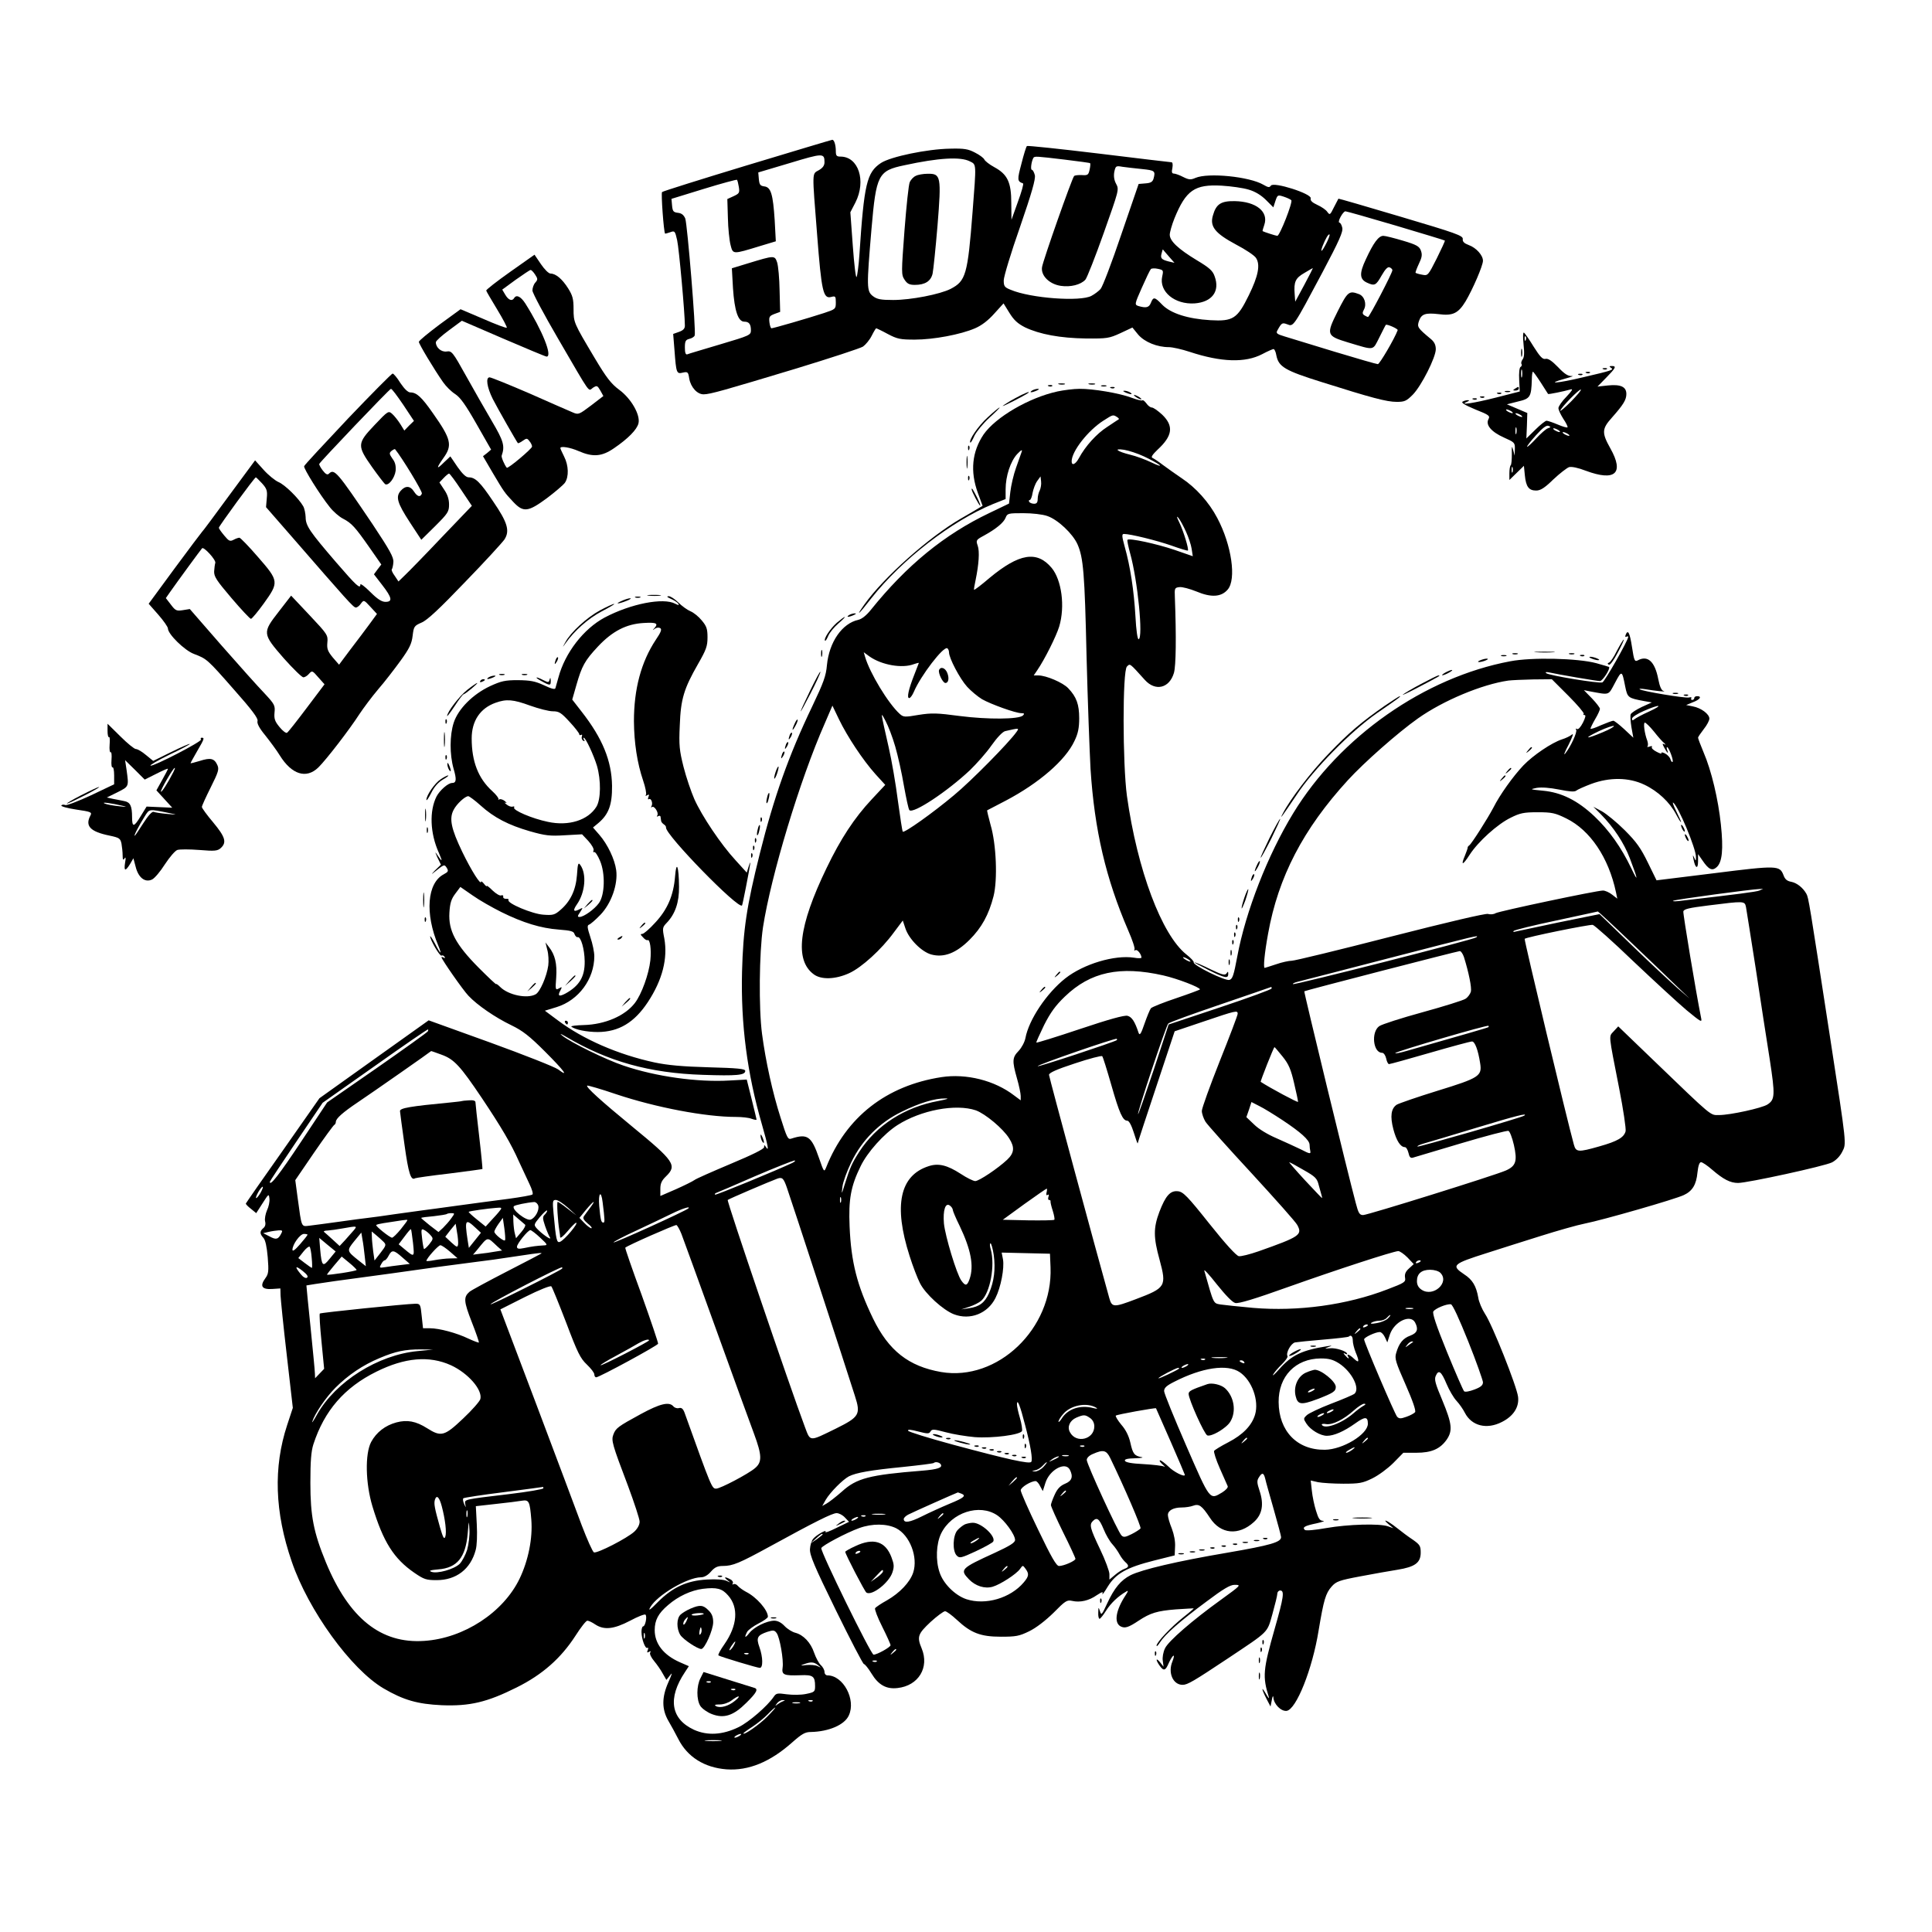 <?xml version="1.0" standalone="no"?>
<!DOCTYPE svg PUBLIC "-//W3C//DTD SVG 20010904//EN"
 "http://www.w3.org/TR/2001/REC-SVG-20010904/DTD/svg10.dtd">
<svg version="1.0" xmlns="http://www.w3.org/2000/svg"
 width="1024pt" height="1024pt" viewBox="0 0 1024 1024"
 preserveAspectRatio="xMidYMid meet">
<g transform="translate(0,1024) scale(0.1,-0.1)"
fill="#000000" stroke="none">
<path d="M3960 9364 c-244 -74 -448 -138 -451 -142 -6 -6 9 -212 16 -220 1 -1
13 2 27 7 24 9 26 7 37 -42 10 -44 41 -388 41 -453 0 -16 -9 -25 -31 -33 l-31
-11 7 -87 c9 -121 11 -126 44 -118 26 6 29 3 34 -31 8 -46 42 -84 76 -84 35 0
111 22 492 137 180 55 339 107 353 116 14 10 35 35 46 57 11 22 22 40 24 40 2
0 30 -13 61 -30 51 -27 67 -30 144 -30 99 0 243 27 319 60 35 15 69 41 102 78
l49 54 31 -50 c24 -39 44 -57 83 -77 78 -37 186 -57 322 -59 113 -1 124 1 183
28 l64 30 31 -38 c34 -39 100 -66 163 -66 18 0 68 -11 110 -25 167 -55 294
-59 384 -12 28 15 56 27 60 27 5 0 12 -15 15 -34 12 -60 45 -80 240 -141 263
-83 344 -105 398 -105 41 0 51 4 85 38 46 47 122 198 122 241 0 23 -8 39 -26
54 -71 59 -74 64 -63 96 13 37 34 44 104 36 75 -10 104 4 143 68 38 64 92 189
92 215 0 29 -36 69 -75 83 -24 9 -34 18 -32 32 2 18 -35 31 -328 118 -181 54
-330 97 -331 96 -1 -1 -11 -22 -24 -46 -20 -41 -22 -42 -35 -24 -7 11 -31 27
-53 37 -28 13 -38 23 -35 35 6 24 -197 89 -211 67 -8 -11 -14 -10 -40 5 -74
43 -292 65 -360 36 -25 -11 -35 -10 -65 5 -19 10 -42 18 -49 18 -11 0 -13 8
-8 30 3 18 1 30 -5 30 -6 0 -179 21 -385 46 -207 25 -378 43 -381 40 -4 -3
-17 -45 -29 -93 -23 -86 -23 -94 8 -105 5 -2 -8 -46 -27 -98 l-34 -95 -1 89
c0 110 -20 152 -90 190 -26 14 -50 33 -53 41 -4 8 -25 24 -49 36 -36 19 -57
23 -133 21 -120 -2 -314 -42 -366 -76 -75 -50 -89 -109 -114 -486 -4 -58 -11
-111 -15 -118 -4 -8 -13 67 -20 165 l-13 178 27 52 c58 115 16 243 -79 243
-21 0 -25 5 -25 29 0 33 -9 61 -19 60 -3 0 -206 -61 -451 -135z m410 16 c0
-17 -9 -30 -30 -42 -37 -21 -36 0 -9 -343 23 -298 32 -340 74 -329 23 6 25 4
25 -29 0 -35 -2 -36 -62 -56 -86 -28 -269 -81 -279 -81 -4 0 -9 15 -11 33 -3
28 1 33 27 43 l30 11 -3 114 c-1 63 -7 129 -13 148 -13 38 -14 38 -155 -5
l-85 -26 6 -106 c8 -119 27 -177 60 -177 25 0 35 -13 35 -46 0 -25 -7 -28
-162 -74 -90 -27 -169 -50 -175 -53 -9 -3 -13 8 -13 36 0 34 4 41 24 46 13 3
26 11 28 18 8 21 -39 590 -50 620 -8 18 -19 28 -39 30 -24 3 -28 8 -31 39 l-3
35 172 53 c94 29 173 50 175 48 3 -3 7 -20 10 -38 5 -31 2 -35 -28 -49 l-33
-15 3 -100 c1 -55 8 -120 14 -143 13 -51 10 -51 157 -6 l83 25 -6 112 c-9 138
-20 175 -55 179 -22 3 -26 9 -29 39 l-3 35 168 50 c175 53 183 53 183 4z
m1273 14 c73 -9 134 -17 135 -19 2 -2 1 -18 -3 -35 -6 -27 -10 -30 -40 -28
-19 1 -38 -1 -42 -5 -11 -11 -165 -448 -170 -483 -7 -45 39 -90 99 -99 52 -8
107 6 131 33 8 9 52 120 97 247 80 226 82 230 66 260 -11 20 -14 41 -10 64 7
32 9 33 43 27 20 -3 66 -8 104 -12 68 -7 72 -10 61 -51 -5 -17 -15 -23 -43
-25 l-36 -3 -92 -268 c-50 -148 -99 -277 -110 -289 -10 -11 -31 -27 -48 -36
-58 -32 -322 -13 -428 32 -33 13 -37 19 -37 50 0 19 38 146 86 282 63 183 83
254 79 275 -4 16 -11 29 -16 29 -8 0 -3 43 8 63 6 10 15 9 166 -9z m-503 -9
c36 -18 35 -7 15 -266 -26 -336 -36 -368 -116 -410 -57 -29 -211 -59 -305 -59
-67 0 -86 4 -108 21 -33 26 -33 48 -7 355 25 288 35 309 174 338 184 40 298
46 347 21z m1478 -150 c35 -10 67 -30 92 -55 l39 -39 11 34 c11 32 12 33 43
23 18 -6 36 -14 41 -19 10 -8 -61 -189 -74 -189 -7 0 -72 21 -78 25 -1 1 3 16
9 33 24 70 -43 124 -157 126 -72 1 -98 -15 -115 -75 -18 -59 10 -95 122 -155
50 -26 98 -58 106 -71 24 -36 12 -96 -38 -198 -61 -124 -83 -139 -204 -132
-119 7 -210 36 -255 82 -40 42 -47 43 -60 10 -10 -25 -25 -29 -66 -17 -21 7
-21 9 18 97 22 50 43 94 48 99 4 4 21 5 38 1 28 -6 29 -8 22 -40 -18 -80 66
-150 172 -143 92 7 135 64 106 143 -10 30 -28 46 -95 86 -99 60 -143 102 -143
135 0 13 11 52 25 87 61 149 107 181 250 173 50 -3 114 -12 143 -21z m781
-191 c141 -42 257 -77 259 -79 2 -2 -18 -44 -43 -95 -46 -91 -47 -92 -77 -86
-18 3 -33 8 -35 10 -2 2 6 23 17 47 17 35 19 49 11 71 -8 22 -23 31 -94 52
-47 14 -94 26 -105 26 -25 0 -52 -36 -93 -125 -35 -74 -33 -105 6 -123 41 -19
48 -15 78 38 19 33 32 47 42 43 8 -3 15 -10 15 -15 0 -15 -122 -248 -129 -248
-3 0 -12 4 -20 9 -10 7 -11 13 -2 30 16 29 3 71 -26 82 -53 20 -60 14 -113
-91 -62 -124 -60 -130 55 -165 144 -43 129 -45 166 27 17 34 32 64 34 66 5 6
66 -21 63 -28 -17 -46 -96 -180 -105 -180 -7 0 -111 30 -230 66 -120 37 -239
73 -265 81 -40 12 -46 17 -38 31 23 42 26 43 53 33 33 -13 31 -16 186 275 90
170 111 217 105 238 -3 14 -10 26 -15 26 -5 0 -3 14 6 30 9 17 20 30 26 30 6
0 126 -34 268 -76z m-369 -93 c-23 -46 -35 -55 -20 -15 16 40 31 66 37 61 2
-3 -5 -23 -17 -46z m-835 -70 l30 -34 -30 7 c-39 10 -46 17 -38 44 3 13 6 21
7 20 0 -2 15 -18 31 -37z m718 -151 l-48 -89 -3 41 c-5 64 4 84 51 111 23 14
43 25 45 26 2 1 -18 -39 -45 -89z"/>
<path d="M4854 9308 c-12 -5 -26 -20 -32 -33 -6 -12 -18 -127 -28 -256 -17
-225 -17 -235 0 -261 14 -22 26 -28 55 -28 54 0 85 20 94 60 4 19 16 134 26
254 21 262 18 276 -52 275 -23 0 -52 -5 -63 -11z"/>
<path d="M2704 8799 c-71 -50 -128 -95 -127 -99 1 -5 28 -50 58 -100 31 -51
54 -95 51 -97 -3 -3 -59 18 -125 47 l-120 51 -111 -81 c-60 -45 -110 -86 -110
-92 0 -11 81 -146 128 -213 15 -22 44 -51 65 -64 27 -18 55 -57 113 -159 l77
-135 -21 -18 -22 -17 52 -89 c60 -101 61 -103 109 -154 53 -56 78 -53 177 20
44 33 87 70 96 82 22 32 20 92 -4 139 -11 22 -20 42 -20 45 0 12 52 4 97 -16
76 -33 123 -29 187 15 75 51 122 99 130 132 11 44 -38 131 -102 178 -43 32
-68 64 -131 170 -110 185 -111 186 -111 259 0 52 -5 71 -29 109 -31 49 -65 78
-93 78 -10 0 -32 22 -51 50 l-34 50 -129 -91z m132 -14 c15 -23 15 -27 1 -43
-9 -10 -15 -29 -15 -42 1 -14 62 -128 136 -255 180 -309 158 -278 185 -260 21
13 23 12 39 -15 l16 -29 -65 -50 c-64 -48 -67 -50 -97 -37 -17 7 -120 52 -228
100 -109 47 -205 86 -213 86 -22 0 -14 -53 17 -115 25 -49 126 -226 133 -234
2 -1 14 4 26 13 20 14 23 14 35 -2 8 -9 14 -22 14 -29 0 -11 -128 -119 -134
-112 -12 14 -30 56 -27 64 18 51 10 78 -52 183 -35 59 -96 167 -137 240 -71
128 -76 133 -103 129 -28 -4 -57 21 -57 49 0 7 31 35 69 63 l69 51 220 -95
c121 -52 224 -95 229 -95 33 0 -22 138 -113 282 -24 37 -47 48 -59 28 -11 -18
-30 -11 -47 18 l-16 27 71 52 c40 28 75 52 79 52 4 1 15 -10 24 -24z"/>
<path d="M8075 8416 c5 -46 4 -70 -5 -81 -6 -8 -9 -19 -6 -24 4 -5 1 -13 -5
-16 -6 -4 -9 -31 -7 -69 l3 -61 -125 -32 c-122 -31 -200 -42 -155 -23 13 6 15
9 5 9 -8 0 -21 -3 -28 -8 -9 -5 12 -18 67 -41 73 -29 80 -34 70 -52 -16 -30
15 -67 82 -97 56 -25 59 -27 58 -61 l-1 -35 -8 30 c-7 25 -8 21 -7 -22 0 -29
-2 -56 -6 -59 -4 -4 -7 -23 -7 -43 l0 -35 39 38 38 37 5 -50 c6 -61 21 -81 60
-81 23 0 45 14 91 59 34 32 72 61 83 65 13 4 48 -3 89 -19 156 -58 205 -14
130 119 -46 82 -45 103 8 162 62 70 77 95 77 126 0 38 -30 52 -98 45 l-55 -6
46 47 c51 52 56 62 30 62 -14 0 -15 -2 -5 -9 18 -11 10 -14 -149 -51 -133 -32
-203 -37 -94 -7 33 9 49 15 35 14 -19 -1 -38 11 -72 47 -33 34 -53 47 -66 44
-15 -4 -29 10 -63 64 -23 38 -47 72 -52 75 -5 3 -6 -23 -2 -61z m12 22 c-3 -8
-6 -5 -6 6 -1 11 2 17 5 13 3 -3 4 -12 1 -19z m-20 -195 c-3 -10 -5 -2 -5 17
0 19 2 27 5 18 2 -10 2 -26 0 -35z m99 -30 c20 -32 38 -59 39 -61 2 -3 81 13
120 24 14 4 7 -7 -22 -38 -24 -24 -43 -52 -43 -61 0 -10 12 -35 26 -57 15 -22
25 -43 22 -45 -3 -3 -26 4 -52 15 -26 11 -53 20 -59 20 -6 0 -33 -21 -59 -47
l-48 -47 3 68 2 67 -54 23 -54 23 59 15 c65 15 70 24 73 116 0 23 3 42 6 42 2
0 21 -26 41 -57z m161 -101 c-31 -31 -57 -53 -57 -49 0 13 102 118 109 112 3
-3 -21 -31 -52 -63z m-317 -52 c8 -5 11 -10 5 -10 -5 0 -17 5 -25 10 -8 5 -10
10 -5 10 6 0 17 -5 25 -10z m50 -20 c8 -5 11 -10 5 -10 -5 0 -17 5 -25 10 -8
5 -10 10 -5 10 6 0 17 -5 25 -10z m144 -70 c-11 -4 -39 -29 -63 -55 -23 -25
-45 -45 -47 -43 -2 3 19 30 47 61 35 39 55 54 66 50 14 -6 14 -7 -3 -13z
m-167 -27 c-3 -10 -5 -4 -5 12 0 17 2 24 5 18 2 -7 2 -21 0 -30z m223 17 c8
-5 11 -10 5 -10 -5 0 -17 5 -25 10 -8 5 -10 10 -5 10 6 0 17 -5 25 -10z m50
-20 c8 -5 11 -10 5 -10 -5 0 -17 5 -25 10 -8 5 -10 10 -5 10 6 0 17 -5 25 -10z
m-293 -202 c-3 -7 -5 -2 -5 12 0 14 2 19 5 13 2 -7 2 -19 0 -25z"/>
<path d="M8062 8370 c0 -19 2 -27 5 -17 2 9 2 25 0 35 -3 9 -5 1 -5 -18z"/>
<path d="M8498 8283 c7 -3 16 -2 19 1 4 3 -2 6 -13 5 -11 0 -14 -3 -6 -6z"/>
<path d="M8408 8263 c7 -3 16 -2 19 1 4 3 -2 6 -13 5 -11 0 -14 -3 -6 -6z"/>
<path d="M1843 8020 c-125 -133 -230 -245 -231 -251 -4 -11 83 -151 136 -217
18 -23 50 -51 70 -61 46 -24 64 -44 141 -154 l62 -89 -20 -26 -19 -26 44 -57
c52 -67 56 -89 17 -89 -20 0 -43 15 -80 52 -29 29 -53 47 -53 40 0 -26 -20 -8
-128 117 -140 163 -162 194 -162 240 -1 20 -6 46 -13 58 -24 42 -97 114 -131
128 -18 8 -54 37 -79 65 l-45 50 -138 -187 c-76 -104 -140 -190 -144 -193 -3
-3 -68 -89 -144 -192 l-138 -188 51 -58 c28 -32 51 -65 51 -73 0 -30 89 -117
138 -135 68 -26 70 -27 212 -189 96 -108 129 -153 125 -166 -4 -13 9 -38 42
-78 26 -33 61 -80 76 -105 63 -101 140 -126 204 -64 42 41 166 202 218 283 22
33 66 92 99 131 34 39 87 108 119 152 47 65 59 90 64 132 6 49 8 53 47 70 30
12 96 74 231 215 105 108 198 210 209 226 29 46 16 90 -60 201 -69 103 -95
128 -130 128 -14 0 -33 18 -59 55 l-38 56 -34 -32 c-41 -41 -42 -32 -3 23 49
68 42 100 -57 240 -58 83 -85 108 -118 108 -13 0 -31 18 -53 50 -17 28 -36 50
-41 50 -5 0 -112 -108 -238 -240z m294 75 l57 -86 -26 -25 -25 -26 -21 34
c-12 19 -31 43 -42 53 -21 19 -22 19 -95 -58 -93 -98 -93 -109 -12 -224 32
-45 63 -85 68 -89 18 -11 51 32 56 71 2 25 -2 45 -17 64 -17 25 -18 30 -5 41
9 7 17 11 19 9 36 -44 146 -224 142 -235 -8 -21 -24 -17 -42 11 -20 31 -45 32
-70 4 -28 -32 -19 -64 48 -167 l61 -93 74 73 c67 67 73 76 73 114 0 28 -8 53
-26 79 l-25 38 22 23 c12 13 26 24 29 24 4 0 33 -39 64 -86 l57 -85 -160 -167
c-87 -92 -175 -182 -194 -200 l-35 -34 -20 30 c-12 16 -19 32 -15 35 3 4 7 21
8 38 2 25 -19 63 -110 200 -189 280 -203 297 -232 268 -7 -7 -17 -3 -32 17
-12 15 -20 31 -19 35 5 12 372 397 380 398 5 1 33 -37 65 -84z m-748 -417 c25
-28 29 -39 25 -79 l-4 -47 143 -164 c286 -329 320 -368 333 -368 7 0 19 9 27
21 15 20 16 20 50 -17 l35 -38 -41 -56 c-22 -30 -68 -91 -101 -134 l-59 -79
-33 38 c-27 33 -32 46 -29 79 4 40 0 45 -94 145 l-98 104 -65 -84 c-88 -113
-88 -117 26 -248 49 -55 96 -101 104 -101 7 0 21 8 30 19 16 18 18 17 49 -19
l33 -37 -95 -126 c-52 -69 -98 -128 -104 -131 -5 -3 -23 10 -39 30 -25 30 -30
44 -27 77 4 38 0 45 -53 102 -32 33 -134 147 -227 253 l-169 194 -37 -6 c-33
-5 -39 -3 -63 29 l-27 35 23 33 c35 50 160 221 169 231 9 10 76 -63 70 -78 -2
-6 -5 -26 -6 -44 -1 -28 12 -48 92 -142 52 -61 98 -110 103 -110 5 0 35 36 67
80 82 114 82 120 -29 247 -49 57 -94 103 -99 103 -6 0 -20 -5 -31 -11 -19 -10
-25 -7 -49 22 -16 19 -29 37 -29 42 0 8 189 267 196 267 2 0 17 -15 33 -32z"/>
<path d="M8368 8253 c7 -3 16 -2 19 1 4 3 -2 6 -13 5 -11 0 -14 -3 -6 -6z"/>
<path d="M5613 8203 c9 -2 23 -2 30 0 6 3 -1 5 -18 5 -16 0 -22 -2 -12 -5z"/>
<path d="M5773 8203 c9 -2 23 -2 30 0 6 3 -1 5 -18 5 -16 0 -22 -2 -12 -5z"/>
<path d="M5558 8193 c7 -3 16 -2 19 1 4 3 -2 6 -13 5 -11 0 -14 -3 -6 -6z"/>
<path d="M5838 8193 c6 -2 18 -2 25 0 6 3 1 5 -13 5 -14 0 -19 -2 -12 -5z"/>
<path d="M5888 8183 c7 -3 16 -2 19 1 4 3 -2 6 -13 5 -11 0 -14 -3 -6 -6z"/>
<path d="M8030 8180 c-13 -8 -12 -10 3 -10 9 0 17 5 17 10 0 12 -1 12 -20 0z"/>
<path d="M5470 8170 c-18 -12 -2 -12 25 0 13 6 15 9 5 9 -8 0 -22 -4 -30 -9z"/>
<path d="M5604 8165 c-151 -33 -327 -136 -391 -228 -61 -91 -72 -195 -30 -310
l25 -68 -22 -13 c-11 -7 -54 -32 -94 -55 -169 -98 -408 -311 -510 -454 -51
-72 -32 -56 37 33 162 205 426 409 643 498 l68 27 0 51 c0 71 26 149 61 187
22 23 29 26 24 12 -4 -11 -17 -49 -30 -85 -13 -36 -26 -93 -30 -127 l-7 -62
-104 -50 c-239 -114 -438 -277 -628 -513 -23 -29 -48 -49 -66 -53 -87 -19
-155 -118 -167 -240 -5 -58 -18 -93 -78 -219 -124 -258 -203 -481 -278 -781
-70 -280 -88 -402 -94 -625 -7 -278 27 -540 106 -812 32 -111 38 -145 21 -118
-9 13 -10 13 -10 0 0 -10 -61 -40 -178 -89 -97 -41 -184 -79 -192 -86 -8 -6
-52 -28 -97 -48 l-83 -36 0 38 c0 28 7 44 30 66 60 58 44 81 -178 263 -169
139 -247 210 -240 218 3 2 73 -18 155 -46 210 -70 472 -120 633 -120 32 0 70
-4 84 -10 14 -5 26 -7 26 -4 0 2 -12 51 -26 108 l-26 104 -92 -5 c-169 -10
-391 21 -561 79 -93 31 -281 123 -325 159 -16 13 -9 11 20 -6 222 -131 442
-193 726 -202 179 -6 224 -2 224 21 0 11 -40 15 -192 19 -141 4 -219 11 -290
26 -193 42 -377 122 -513 224 l-67 50 62 19 c117 36 200 149 200 270 0 21 -9
66 -21 101 -16 49 -18 62 -7 66 7 2 34 25 60 52 58 60 94 162 84 237 -8 58
-45 136 -89 187 l-34 39 29 24 c54 46 73 96 72 197 -2 132 -50 251 -162 394
l-49 63 22 77 c29 101 44 129 114 204 77 82 151 120 243 125 68 4 79 -2 56
-28 -11 -12 -10 -12 2 -3 9 7 21 8 29 4 10 -6 5 -21 -23 -62 -78 -118 -116
-261 -116 -432 1 -114 17 -221 49 -315 12 -35 18 -68 15 -74 -5 -7 -2 -8 6 -3
10 6 12 4 7 -9 -4 -9 -3 -15 2 -12 12 8 23 -22 14 -37 -3 -7 -3 -9 2 -5 11 11
38 -29 29 -44 -4 -7 -3 -8 4 -4 7 4 13 2 13 -3 1 -6 2 -16 3 -21 0 -6 7 -14
14 -19 8 -5 13 -12 12 -17 -5 -37 385 -437 403 -413 3 4 37 177 43 219 2 14
-1 9 -7 -10 l-11 -35 -59 65 c-77 83 -179 235 -219 325 -17 39 -43 115 -57
170 -22 88 -25 115 -20 220 5 140 22 195 97 326 43 75 50 94 50 141 0 45 -5
59 -30 89 -16 20 -43 42 -60 49 -17 7 -46 28 -64 46 -19 19 -42 34 -52 34 -13
-1 -8 -5 12 -14 18 -8 35 -19 39 -26 6 -9 2 -9 -16 0 -63 34 -236 0 -374 -73
-112 -60 -210 -187 -245 -317 -7 -25 -14 -50 -16 -57 -2 -9 -21 -4 -61 15 -48
22 -72 26 -138 27 -69 0 -89 -5 -148 -32 -91 -43 -168 -120 -192 -193 -22 -67
-22 -169 -1 -244 17 -58 15 -76 -8 -76 -21 0 -65 -39 -82 -71 -39 -77 -35
-195 12 -299 22 -51 19 -52 -14 -3 -7 10 -4 1 6 -21 l19 -39 -32 -31 c-18 -19
-21 -23 -5 -10 55 44 55 44 68 24 10 -17 8 -21 -16 -34 -88 -46 -101 -207 -29
-378 22 -53 12 -47 -17 10 -14 26 -25 43 -26 39 -1 -17 51 -107 60 -102 5 3
12 0 16 -6 4 -8 3 -9 -4 -5 -7 4 -12 5 -12 2 0 -10 114 -174 143 -204 47 -50
142 -115 227 -156 60 -29 96 -57 178 -139 102 -102 131 -141 70 -95 -18 13
-180 77 -359 142 l-327 118 -289 -206 -290 -207 -194 -277 c-107 -151 -195
-278 -196 -281 -1 -3 11 -16 27 -28 l28 -23 34 53 c32 50 33 51 36 24 2 -16
-4 -44 -13 -62 -8 -19 -13 -45 -10 -58 4 -15 1 -28 -9 -36 -20 -17 -20 -30 0
-52 11 -12 18 -47 23 -103 6 -74 4 -88 -12 -110 -31 -42 -20 -61 34 -58 l45 3
1 -38 c1 -21 15 -163 33 -316 l32 -279 -30 -91 c-74 -224 -66 -462 24 -723 88
-259 315 -572 487 -673 106 -62 180 -83 308 -89 149 -6 241 16 397 94 137 68
235 155 312 274 28 44 56 80 63 80 7 0 26 -9 42 -20 47 -31 99 -25 185 20 41
22 77 36 81 32 10 -9 -1 -62 -12 -62 -5 0 -9 -13 -9 -29 0 -38 20 -92 31 -85
5 3 6 -3 2 -12 -5 -13 -3 -15 7 -9 9 5 11 4 6 -4 -4 -7 5 -26 21 -45 15 -18
36 -48 46 -67 l19 -33 19 24 c14 19 12 10 -8 -35 -36 -80 -36 -144 -1 -205 15
-25 38 -68 53 -97 48 -95 138 -152 256 -161 117 -8 231 39 348 143 51 45 68
55 99 55 95 2 179 38 201 88 39 84 -30 212 -113 212 -9 0 -16 8 -16 18 0 11
-9 27 -20 37 -10 9 -26 39 -35 65 -18 54 -57 95 -100 106 -16 4 -42 20 -57 36
-17 18 -36 28 -55 28 -40 -1 -106 -33 -131 -65 -23 -29 -29 -27 -12 6 6 10 33
30 60 44 28 14 50 30 50 36 0 35 -60 104 -116 132 -17 9 -36 23 -43 31 -7 9
-18 13 -24 9 -6 -3 -7 -1 -3 5 3 6 -2 16 -13 21 -29 16 -38 13 -15 -5 18 -14
18 -14 -5 -3 -15 7 -54 10 -105 7 -105 -6 -180 -40 -259 -119 -43 -44 -53 -50
-40 -27 37 64 197 158 269 158 16 0 36 11 52 30 20 23 35 30 63 30 53 0 88 15
249 103 239 131 331 177 354 177 13 0 32 -10 44 -23 l22 -23 -66 -32 c-36 -18
-62 -28 -59 -21 10 16 -49 -17 -65 -37 -8 -9 -16 -34 -17 -54 -2 -32 22 -89
137 -324 77 -157 144 -286 149 -286 5 0 23 -22 40 -50 37 -61 79 -84 138 -77
111 12 170 109 128 210 -26 62 -20 77 47 140 34 31 69 57 77 57 8 0 36 -21 63
-46 74 -69 125 -89 233 -89 79 0 97 3 150 29 37 18 86 56 129 98 62 63 71 69
98 63 42 -10 90 1 131 30 29 19 35 20 30 7 -3 -9 10 8 28 38 43 70 100 102
247 139 l108 27 2 45 c2 28 -5 65 -17 97 -12 29 -21 61 -21 72 0 24 29 40 74
40 19 0 46 4 59 9 32 12 47 1 90 -64 56 -87 152 -96 233 -22 44 40 54 93 30
165 -14 42 -15 54 -4 71 17 28 26 26 34 -7 3 -15 24 -88 45 -162 21 -74 39
-141 39 -147 0 -27 -55 -43 -287 -83 -265 -45 -451 -89 -511 -119 -51 -26 -86
-68 -124 -150 -28 -61 -31 -64 -38 -41 -8 24 -8 23 -9 -7 -1 -18 2 -33 7 -33
4 0 20 20 35 44 25 39 62 75 107 101 11 7 10 1 -4 -20 -52 -79 -63 -145 -27
-165 23 -12 42 -6 96 30 62 41 98 52 198 60 50 3 93 6 94 5 1 0 -22 -21 -53
-45 -67 -53 -144 -135 -144 -152 0 -7 8 1 18 17 26 41 104 111 246 216 89 67
126 89 149 89 37 0 36 -1 -73 -80 -150 -108 -277 -218 -295 -256 -10 -20 -15
-50 -12 -67 l4 -31 -18 23 c-23 28 -25 14 -3 -17 21 -30 31 -28 48 12 8 18 19
37 25 40 5 4 3 -10 -5 -30 -25 -60 3 -124 54 -124 26 0 58 19 240 140 220 147
207 133 236 235 14 50 26 99 26 108 0 9 7 17 15 17 24 0 19 -35 -29 -203 -62
-218 -65 -253 -31 -362 3 -11 -3 -4 -14 15 -27 47 -26 30 1 -23 l22 -42 7 35
c3 19 7 25 8 14 2 -36 40 -75 70 -72 51 6 137 221 170 427 27 161 37 196 69
232 24 27 40 33 152 54 69 13 158 29 197 35 93 15 123 37 123 91 0 35 -5 42
-40 67 -23 15 -62 44 -88 65 -48 38 -83 53 -41 17 l24 -20 -28 10 c-45 16
-212 11 -327 -9 -61 -11 -109 -15 -114 -10 -15 14 -1 22 62 35 31 7 47 13 35
13 -18 1 -25 11 -38 54 -9 28 -19 76 -22 106 l-6 54 39 -9 c21 -4 82 -8 134
-8 84 0 102 3 153 28 33 16 83 53 112 82 l53 54 69 0 c80 0 126 20 161 70 32
47 28 84 -23 207 -38 90 -44 112 -35 131 15 34 29 24 57 -43 14 -33 37 -73 53
-90 15 -16 35 -45 44 -63 36 -70 116 -90 196 -49 62 31 93 80 86 134 -7 56
-137 383 -175 439 -16 25 -33 64 -36 87 -11 61 -30 94 -75 123 -70 47 -61 55
122 113 68 22 195 62 284 90 89 28 194 58 235 66 92 18 479 129 524 151 45 21
66 55 72 120 4 35 10 54 19 54 7 0 34 -18 59 -40 59 -51 96 -70 137 -70 50 0
458 89 498 109 21 11 42 32 54 56 23 45 25 27 -64 605 -111 720 -114 742 -126
763 -18 32 -50 57 -79 63 -23 4 -34 13 -42 35 -20 52 -32 53 -365 11 l-308
-38 -46 94 c-37 76 -60 109 -122 171 -42 42 -97 87 -122 101 l-45 24 39 -39
c69 -70 124 -154 154 -233 44 -115 47 -136 8 -54 -53 111 -118 202 -195 275
-89 84 -175 127 -273 136 -70 7 -71 7 -33 15 27 4 68 1 119 -9 54 -11 81 -13
90 -6 7 6 43 22 80 36 97 36 199 35 281 -4 72 -34 135 -93 169 -158 14 -26 25
-44 26 -40 0 4 -12 30 -26 58 -14 28 -21 48 -16 45 26 -16 123 -247 121 -290
0 -21 -1 -21 -10 -1 -7 16 -8 14 -3 -10 9 -48 24 -54 24 -11 l0 39 23 -33 c33
-49 52 -58 76 -36 29 26 36 94 22 226 -14 133 -50 286 -92 383 -16 38 -29 73
-29 77 0 4 14 24 30 45 17 21 30 46 30 56 0 24 -44 57 -88 65 l-35 7 36 15
c38 14 49 32 22 32 -8 0 -15 -4 -15 -10 0 -5 -5 -10 -11 -10 -5 0 -8 4 -5 9 4
5 -2 7 -12 4 -20 -5 -253 34 -262 44 -3 3 11 3 30 0 46 -8 120 -16 98 -10 -12
3 -21 23 -29 64 -18 93 -56 127 -108 99 -17 -9 -20 -2 -31 70 -12 78 -22 96
-34 64 -3 -8 -2 -12 4 -9 6 3 10 3 10 -1 0 -17 -124 -236 -137 -241 -18 -7
-285 37 -298 49 -6 6 0 7 15 4 49 -11 254 -46 270 -46 14 0 57 67 48 75 -2 1
-32 10 -68 20 -97 26 -340 32 -455 10 -454 -85 -903 -399 -1151 -806 -135
-221 -252 -521 -296 -758 -19 -101 -25 -120 -42 -125 -23 -6 -192 77 -189 93
2 5 -16 24 -39 42 -131 104 -260 448 -315 840 -23 170 -24 663 0 686 17 17 13
20 95 -71 56 -62 130 -44 154 37 11 38 13 190 5 402 -2 47 -1 50 24 53 15 2
55 -9 90 -23 78 -33 132 -30 166 10 47 54 21 236 -55 379 -44 84 -114 162
-190 212 -31 21 -76 53 -99 70 -23 18 -48 34 -55 37 -9 4 1 18 28 44 79 73 86
125 24 185 -23 21 -47 38 -55 38 -8 0 -21 10 -29 22 -9 12 -18 19 -21 16 -3
-3 -28 3 -55 13 -65 25 -208 49 -279 48 -31 0 -83 -7 -117 -14z m316 -135 c8
-5 12 -10 10 -12 -3 -2 -31 -20 -62 -41 -56 -36 -115 -101 -150 -166 -18 -33
-38 -41 -38 -16 0 53 87 164 169 216 50 32 50 32 71 19z m143 -209 c34 -16 71
-36 82 -45 11 -9 -7 -4 -40 12 -33 16 -85 35 -115 42 -69 17 -92 35 -32 26 24
-4 71 -19 105 -35z m-552 -180 c-6 -11 -11 -31 -11 -45 0 -19 -5 -26 -19 -26
-11 0 -23 5 -26 10 -3 6 -2 10 3 10 5 0 12 17 15 38 4 20 14 48 24 62 l18 25
3 -27 c2 -15 -2 -36 -7 -47z m40 -136 c56 -19 135 -94 160 -150 31 -71 38
-151 48 -595 6 -234 16 -501 21 -595 21 -325 81 -581 200 -857 22 -50 37 -95
33 -101 -3 -6 -1 -7 5 -3 10 6 32 -22 32 -40 0 -3 -18 -4 -39 0 -103 16 -267
-33 -364 -109 -100 -79 -194 -220 -212 -317 -4 -21 -20 -51 -36 -68 -34 -35
-35 -53 -9 -145 11 -38 20 -81 20 -94 l0 -23 -35 26 c-104 80 -254 117 -385
97 -292 -45 -505 -211 -611 -478 -11 -27 -12 -26 -38 49 -40 116 -61 131 -147
103 -18 -6 -23 4 -57 112 -42 131 -79 299 -98 443 -18 136 -15 431 5 565 42
272 195 781 328 1082 l40 93 35 -73 c44 -91 126 -215 193 -290 l52 -57 -71
-76 c-93 -99 -166 -211 -240 -365 -149 -308 -170 -488 -68 -563 40 -30 116
-27 188 6 66 30 171 126 236 215 l48 64 14 -42 c19 -57 86 -124 137 -138 67
-18 132 7 203 78 64 64 102 133 127 231 22 87 15 275 -16 379 -11 40 -19 75
-18 76 2 1 46 24 98 51 177 93 318 215 365 317 19 39 25 69 25 120 0 73 -14
113 -58 159 -28 30 -117 68 -158 68 l-25 0 19 28 c39 57 100 179 116 231 32
107 13 247 -40 311 -78 93 -172 77 -329 -53 -43 -37 -80 -65 -82 -63 -2 1 2
25 8 52 17 83 22 151 11 182 -10 28 -8 31 31 52 66 36 107 70 117 96 9 23 14
24 93 24 48 0 102 -6 128 -15z m735 -83 c13 -28 27 -70 30 -91 l6 -39 -98 34
c-95 32 -238 63 -248 53 -3 -2 4 -35 14 -72 40 -143 70 -448 45 -455 -6 -1
-13 47 -17 122 -8 136 -27 263 -57 369 -15 55 -16 67 -4 67 34 0 172 -34 250
-61 47 -17 87 -29 89 -27 6 7 -23 102 -45 148 -15 30 -16 38 -5 25 9 -11 27
-44 40 -73z m-1256 -640 c0 -30 57 -139 96 -182 20 -22 56 -52 79 -66 48 -27
178 -74 209 -74 15 0 17 -3 8 -12 -21 -21 -187 -22 -335 -3 -120 16 -148 17
-218 6 -74 -13 -81 -12 -100 5 -61 55 -159 217 -184 303 l-7 24 30 -22 c65
-46 174 -65 236 -41 14 5 26 8 26 6 0 -1 -11 -29 -24 -62 -30 -76 -41 -124
-27 -124 6 0 17 15 25 34 35 83 157 243 177 230 5 -3 9 -13 9 -22z m3584 -181
c12 -59 15 -61 101 -77 l40 -7 -53 -24 c-29 -14 -56 -31 -59 -39 -3 -7 -1 -39
4 -69 l10 -55 -48 45 c-27 25 -53 45 -58 45 -6 0 -35 -11 -66 -24 -30 -14 -55
-22 -55 -18 0 4 11 27 25 51 14 23 25 48 25 54 0 6 -19 31 -42 55 l-43 44 30
-6 c109 -20 98 -24 135 45 36 68 37 67 54 -20z m-301 -49 c48 -48 84 -91 81
-95 -4 -4 -2 -7 5 -7 7 0 4 -14 -9 -40 -13 -25 -25 -38 -32 -34 -7 4 -8 3 -4
-4 7 -12 -30 -92 -59 -127 -9 -11 -1 11 19 48 20 40 28 63 18 54 -9 -8 -34
-20 -54 -26 -54 -18 -151 -83 -204 -138 -54 -57 -125 -156 -159 -224 -30 -57
-115 -191 -128 -200 -5 -3 -9 -9 -8 -12 0 -4 -7 -23 -15 -43 -23 -54 -11 -51
25 5 45 70 148 163 218 197 50 25 70 29 143 29 76 0 93 -4 152 -33 126 -62
224 -207 263 -391 l7 -34 -27 21 c-15 12 -37 22 -49 22 -34 0 -549 -109 -569
-120 -9 -6 -28 -8 -41 -4 -15 3 -212 -43 -517 -121 -272 -70 -507 -127 -522
-127 -15 0 -53 -8 -84 -19 -31 -10 -58 -19 -60 -19 -8 0 -1 77 18 181 54 301
186 555 423 814 86 94 265 252 371 327 134 95 340 181 480 201 17 2 75 5 130
6 l100 1 88 -88z m-5503 -52 c45 -16 99 -30 120 -30 33 0 44 -7 89 -56 28 -30
51 -60 51 -65 0 -6 4 -7 10 -4 5 3 7 0 4 -8 -3 -8 0 -18 7 -23 8 -4 10 -3 5 4
-4 7 -5 12 -2 12 10 0 53 -93 70 -149 22 -76 21 -178 -3 -217 -44 -71 -146
-104 -257 -80 -83 17 -188 62 -179 76 3 5 0 7 -7 5 -8 -3 -22 2 -33 11 -11 8
-13 13 -5 9 8 -4 6 0 -4 9 -10 8 -24 13 -30 9 -6 -3 -8 -3 -4 1 3 4 -12 24
-33 43 -74 67 -109 157 -109 279 0 93 45 160 126 189 58 21 94 18 184 -15z
m5931 -31 c-36 -16 -71 -35 -78 -41 -10 -8 -13 -7 -13 3 0 8 28 26 63 41 84
37 108 34 28 -3z m-3996 -186 c14 -48 35 -142 46 -208 12 -66 24 -124 29 -129
20 -21 201 99 321 212 35 34 87 92 114 131 29 41 59 73 73 76 74 17 75 17 60
-4 -39 -56 -242 -262 -332 -336 -112 -94 -263 -201 -271 -193 -3 3 -14 77 -26
164 -11 87 -33 215 -49 284 -45 199 -44 191 -16 138 14 -26 37 -86 51 -135z
m4021 80 c21 -27 45 -54 54 -61 9 -8 10 -11 2 -7 -12 6 -12 3 -2 -16 16 -30
25 -39 17 -16 -4 9 -4 17 -1 17 9 0 36 -72 29 -78 -3 -3 -8 3 -11 13 -3 11
-16 25 -30 32 -13 6 -21 7 -18 1 3 -5 -8 -2 -25 7 -18 9 -29 20 -26 25 4 6 -2
7 -12 3 -10 -3 -15 -3 -11 1 4 5 3 18 -1 30 -15 39 -22 96 -13 96 5 0 27 -21
48 -47z m-271 -4 c-92 -39 -106 -35 -20 6 39 18 74 30 79 27 4 -2 -22 -18 -59
-33z m-5948 -388 c72 -65 148 -104 262 -137 81 -23 106 -26 185 -21 l91 5 33
-35 c18 -20 31 -42 28 -50 -3 -8 -2 -12 3 -9 5 3 19 -17 31 -46 29 -67 26
-182 -6 -225 -24 -33 -80 -73 -102 -73 -12 0 -12 4 3 26 16 25 16 25 -5 14
-31 -16 -35 -6 -12 27 44 63 52 161 18 208 -11 16 -14 9 -18 -53 -6 -80 -35
-141 -90 -187 -28 -24 -38 -27 -89 -23 -58 4 -194 61 -184 78 3 4 -3 7 -13 6
-9 0 -16 4 -15 11 2 7 -3 10 -11 7 -7 -3 -27 9 -45 26 -17 17 -31 28 -31 24 0
-4 -7 1 -15 12 -8 10 -15 15 -15 11 -1 -22 -52 59 -100 158 -59 123 -70 176
-46 222 16 32 61 73 78 73 5 0 35 -22 65 -49z m110 -565 c115 -57 210 -86 305
-93 64 -5 79 -9 83 -24 4 -10 11 -18 17 -16 17 3 36 -63 37 -128 1 -82 -28
-130 -102 -171 -34 -18 -43 -13 -27 16 10 20 10 21 -8 11 -18 -10 -19 -7 -14
58 5 73 -6 120 -38 161 l-19 25 10 -40 c6 -21 8 -59 5 -82 -8 -58 -44 -141
-67 -153 -45 -25 -145 -4 -188 39 -12 12 -21 18 -21 15 0 -4 -42 36 -93 87
-122 123 -161 197 -155 292 3 51 10 72 31 100 l27 36 65 -45 c35 -25 104 -64
152 -88z m6668 114 c-17 -7 -111 -19 -430 -56 -22 -2 -33 -1 -26 2 15 7 416
61 456 62 l20 1 -20 -9z m-71 -87 c3 -16 26 -163 52 -328 25 -165 58 -381 74
-480 29 -190 28 -213 -12 -239 -29 -19 -198 -56 -256 -56 -49 0 -29 -17 -350
292 l-185 178 -24 -26 c-27 -30 -29 -7 29 -303 22 -112 37 -214 34 -227 -9
-33 -43 -53 -139 -80 -112 -32 -124 -31 -135 9 -36 129 -265 1088 -261 1091 8
9 343 77 361 74 9 -2 106 -88 215 -193 110 -104 237 -221 282 -259 79 -65 83
-67 77 -40 -28 140 -96 550 -94 563 3 13 29 19 133 32 191 24 192 24 199 -8z
m-609 -188 c95 -90 203 -194 241 -231 l69 -66 -62 53 c-34 30 -142 130 -239
224 l-176 170 -217 -44 c-119 -25 -223 -47 -231 -49 -9 -3 -11 -1 -7 4 5 5
106 30 225 55 119 26 219 47 221 48 2 0 81 -73 176 -164z m-820 27 c-13 -12
-966 -254 -972 -248 -3 3 8 8 23 12 16 4 234 60 484 125 479 124 480 124 465
111z m-66 -104 c26 -83 42 -163 37 -184 -4 -13 -16 -30 -29 -38 -12 -8 -114
-40 -227 -71 -113 -31 -216 -64 -230 -74 -44 -32 -32 -141 15 -141 9 0 18 -13
22 -30 3 -16 10 -30 15 -30 6 0 103 27 217 60 114 33 214 60 223 60 15 0 32
-44 43 -115 11 -68 -4 -78 -225 -146 -107 -33 -205 -67 -217 -74 -30 -20 -36
-61 -18 -130 16 -61 38 -95 61 -95 7 0 15 -14 19 -30 5 -23 11 -29 23 -26 10
3 124 37 255 76 131 39 245 69 252 66 7 -2 20 -36 29 -75 19 -85 11 -111 -43
-135 -59 -26 -732 -236 -756 -236 -19 0 -25 9 -39 63 -42 156 -276 1120 -273
1123 4 4 809 212 824 213 6 1 16 -14 22 -31z m-1449 -24 c0 -2 -9 0 -20 6 -11
6 -20 13 -20 16 0 2 9 0 20 -6 11 -6 20 -13 20 -16z m-144 -74 c75 -17 194
-63 194 -74 0 -2 -56 -23 -124 -46 -69 -23 -129 -47 -136 -54 -6 -8 -21 -45
-34 -82 -18 -53 -25 -64 -31 -49 -20 61 -36 85 -59 91 -17 4 -97 -18 -252 -70
-125 -42 -229 -74 -231 -72 -2 2 17 43 41 93 34 67 61 104 110 151 136 131
292 164 522 112z m574 -69 c0 -5 -123 -50 -273 -100 l-273 -91 -79 -240 c-44
-131 -81 -237 -83 -235 -6 5 148 468 160 480 5 6 129 51 276 101 147 50 268
92 270 93 1 0 2 -3 2 -8z m-180 -134 c0 -8 -43 -121 -95 -251 -52 -131 -95
-250 -95 -264 0 -15 9 -40 19 -57 10 -16 121 -140 246 -275 124 -135 233 -257
241 -273 28 -52 13 -62 -205 -139 -46 -16 -93 -28 -105 -26 -13 2 -70 64 -156
172 -116 146 -139 169 -166 172 -41 5 -66 -23 -99 -109 -32 -85 -32 -135 1
-254 38 -141 33 -149 -126 -209 -116 -44 -126 -44 -140 4 -68 243 -320 1174
-320 1185 0 11 40 29 138 61 75 25 140 42 144 38 4 -4 25 -72 48 -152 43 -151
61 -190 85 -190 9 0 22 -24 34 -62 11 -35 20 -61 21 -58 0 3 44 137 98 299
l98 295 154 52 c171 58 180 60 180 41z m1329 -71 c-3 -3 -124 -38 -433 -126
-38 -11 -65 -16 -60 -11 10 10 487 150 493 144 2 -1 2 -5 0 -7z m-5622 -23
c-3 -5 -124 -92 -269 -193 l-264 -183 -138 -208 c-117 -176 -166 -239 -166
-213 0 3 63 98 140 212 l140 207 278 196 c152 108 279 195 281 193 1 -1 1 -7
-2 -11z m3652 -46 c-13 -10 -419 -144 -419 -138 0 8 413 151 419 145 2 -2 2
-5 0 -7z m879 -87 c33 -41 44 -68 61 -141 12 -50 21 -94 21 -99 0 -6 -149 74
-198 106 -3 2 69 184 73 184 2 0 21 -23 43 -50z m-4458 10 c67 -24 99 -59 214
-230 103 -154 156 -244 196 -335 18 -38 43 -92 56 -120 13 -27 21 -52 16 -56
-4 -4 -61 -14 -127 -23 -66 -8 -187 -25 -270 -36 -82 -11 -166 -23 -185 -25
-19 -3 -84 -12 -145 -20 -60 -9 -126 -18 -145 -20 -19 -2 -87 -11 -150 -20
-63 -9 -134 -18 -157 -21 -48 -5 -43 -17 -66 151 l-12 90 99 145 c55 80 104
147 108 148 4 2 8 9 8 16 0 17 35 49 117 104 79 53 388 269 388 271 0 1 25 -8
55 -19z m2635 -245 c-181 -33 -331 -130 -421 -270 -39 -61 -49 -84 -76 -170
-18 -58 -18 -58 -13 -15 3 25 24 83 47 130 56 117 150 211 268 268 93 46 175
71 230 70 23 0 11 -4 -35 -13z m1821 -101 c98 -65 144 -106 145 -131 0 -10 2
-26 4 -35 3 -15 -4 -14 -48 9 -29 14 -88 41 -131 60 -47 20 -95 49 -119 73
l-41 39 14 40 13 40 41 -21 c23 -11 78 -45 122 -74z m-1624 51 c50 -18 145
-97 177 -149 30 -47 27 -77 -11 -113 -49 -46 -149 -113 -169 -113 -10 0 -45
17 -78 39 -71 46 -118 57 -169 40 -153 -49 -187 -208 -101 -476 17 -54 42
-119 55 -144 28 -57 123 -143 180 -165 86 -33 179 4 220 86 29 57 48 159 40
205 l-7 36 128 -3 128 -3 3 -72 c13 -325 -281 -606 -580 -555 -172 30 -278
113 -361 284 -84 174 -116 297 -124 488 -6 142 6 212 58 318 36 75 124 173
196 219 124 79 308 114 415 78z m2907 -28 c-12 -10 -561 -168 -566 -164 -3 3
12 10 33 16 22 6 149 44 284 85 211 64 269 78 249 63z m-3878 -250 c-82 -39
-407 -173 -411 -169 -3 3 0 7 5 9 6 2 98 41 205 88 107 46 202 83 210 84 8 0
4 -5 -9 -12z m2708 -38 c64 -36 72 -45 81 -82 6 -23 13 -48 15 -54 2 -7 3 -13
2 -13 -2 0 -42 43 -91 95 -48 52 -85 95 -83 95 3 0 37 -18 76 -41z m-2738 -95
c17 -47 312 -950 360 -1102 32 -99 24 -112 -101 -174 -143 -70 -134 -70 -164
9 -81 216 -415 1198 -409 1203 7 6 222 98 263 113 26 9 33 3 51 -49z m-2789
-24 c-9 -16 -20 -30 -24 -30 -4 0 1 13 10 30 9 16 20 30 24 30 4 0 -1 -13 -10
-30z m4165 0 c-3 -13 -1 -18 6 -13 6 4 8 0 4 -10 -3 -10 -2 -17 3 -17 6 0 9
-3 8 -7 -1 -5 4 -27 12 -51 7 -23 11 -44 8 -47 -3 -3 -66 -4 -139 -3 l-134 3
114 83 c63 45 116 82 119 82 2 0 2 -9 -1 -20z m-2353 -52 c12 -95 12 -108 4
-108 -12 0 -15 14 -22 88 -6 69 10 87 18 20z m1263 0 c-3 -7 -5 -2 -5 12 0 14
2 19 5 13 2 -7 2 -19 0 -25z m-1447 -29 l45 -41 -47 36 c-25 20 -49 36 -52 36
-6 0 0 -100 9 -155 2 -11 4 -26 4 -33 1 -7 18 7 39 32 20 24 41 45 45 45 17 2
-61 -92 -85 -101 -17 -7 -21 9 -34 150 -6 66 -5 72 12 72 11 0 39 -19 64 -41z
m-157 10 c6 -24 -16 -64 -40 -73 -23 -9 -105 55 -89 71 6 6 68 19 107 22 9 0
19 -9 22 -20z m275 -10 c-13 -17 -27 -37 -33 -45 -7 -11 -2 -20 20 -39 17 -13
25 -24 19 -25 -5 0 -22 12 -37 28 l-26 27 35 43 c41 49 56 57 22 11z m1922
-12 c0 -5 16 -44 37 -86 59 -124 76 -211 52 -280 -13 -37 -22 -39 -44 -8 -25
35 -85 234 -92 302 -6 71 8 115 33 94 8 -6 14 -16 14 -22z m-2401 -4 c-7 -10
-28 -33 -45 -51 l-30 -33 -47 38 c-25 20 -45 39 -43 40 3 4 103 18 145 21 31
3 33 1 20 -15z m999 12 c-11 -12 -392 -185 -396 -180 -3 2 51 31 119 62 68 32
153 72 189 90 57 28 103 42 88 28z m-759 -31 c-14 -13 -14 -20 0 -62 9 -26 21
-54 26 -61 11 -19 -43 19 -69 47 -18 20 -17 22 15 61 19 22 36 38 38 35 3 -2
-2 -11 -10 -20z m-497 -21 c-11 -16 -31 -38 -44 -51 l-24 -22 -47 36 c-26 21
-46 38 -45 39 2 2 32 6 68 9 35 4 66 9 69 12 2 2 13 4 23 4 19 0 19 -1 0 -27z
m391 -34 c4 -3 -4 -21 -20 -39 l-28 -33 -6 24 c-4 13 -7 42 -8 63 l-1 39 28
-24 c15 -13 31 -26 35 -30z m-658 -23 c-21 -26 -42 -46 -47 -46 -12 0 -89 62
-84 67 2 3 19 7 38 10 101 16 123 19 127 17 2 -2 -14 -23 -34 -48z m552 -59
c-3 -11 -57 31 -57 45 0 5 10 24 22 41 l23 32 8 -55 c4 -29 6 -58 4 -63z
m-155 64 l27 -25 -32 -40 -32 -40 -7 44 c-16 106 -11 113 44 61z m-94 -86 c-3
-18 -6 -17 -36 10 l-32 30 27 35 28 34 7 -44 c5 -25 7 -54 6 -65z m1184 54 c9
-24 92 -251 183 -504 91 -253 182 -502 201 -553 43 -116 44 -152 5 -184 -35
-30 -183 -108 -205 -108 -23 0 -24 2 -168 403 -8 21 -16 27 -29 24 -10 -3 -23
1 -30 9 -22 26 -70 15 -173 -41 -121 -66 -132 -74 -145 -108 -12 -32 -7 -50
78 -274 33 -89 61 -174 61 -188 0 -17 -11 -37 -28 -53 -38 -35 -196 -116 -214
-110 -7 3 -36 68 -65 144 -28 77 -137 365 -241 642 l-190 502 131 66 c76 38
134 61 139 56 5 -5 40 -92 79 -193 60 -159 75 -189 109 -221 22 -21 40 -44 40
-53 0 -8 4 -15 10 -15 16 0 324 167 328 178 1 5 -38 121 -87 258 -50 136 -89
249 -87 251 10 11 263 122 271 120 5 -2 17 -23 27 -48z m-1738 19 c-10 -11
-31 -35 -46 -52 l-28 -30 -37 34 c-21 19 -42 38 -46 41 -4 3 5 7 20 7 15 1 51
6 78 11 79 14 80 14 59 -11z m315 -66 c8 -77 8 -77 -46 -32 l-30 25 31 41 c17
23 32 41 34 39 2 -1 6 -34 11 -73z m93 41 c15 -17 15 -20 -7 -48 -13 -16 -26
-27 -28 -25 -2 3 -7 29 -10 58 -6 47 -4 51 11 43 10 -5 25 -17 34 -28z m-792
8 c-16 -31 -27 -33 -62 -14 l-33 17 30 7 c17 4 40 7 53 8 19 1 21 -2 12 -18z
m1373 -21 c41 -38 41 -40 17 -41 -35 -2 -59 -5 -102 -14 -29 -6 -38 -4 -38 7
0 16 58 88 71 88 5 0 29 -18 52 -40z m-930 -98 l6 -53 -38 30 c-64 51 -64 52
-23 103 l37 45 6 -36 c4 -20 9 -60 12 -89z m99 77 c16 -16 15 -20 -15 -59
l-32 -41 -7 48 c-3 26 -7 61 -7 77 l-1 29 23 -19 c12 -10 30 -26 39 -35z
m-402 37 c0 -3 -18 -26 -40 -51 -26 -30 -40 -40 -40 -29 0 28 40 84 61 84 10
0 19 -2 19 -4z m117 -128 c-36 -45 -42 -40 -50 49 l-5 62 43 -36 44 -36 -32
-39z m890 65 l24 -21 -38 -6 c-21 -4 -56 -9 -77 -11 l-39 -5 19 22 c63 77 53
75 111 21z m2630 -45 c10 -74 2 -140 -25 -202 -23 -51 -51 -72 -107 -80 l-40
-6 43 14 c24 8 52 22 63 32 47 42 74 188 50 272 -5 17 -6 32 -1 32 4 0 12 -28
17 -62z m-3615 -15 c3 -29 3 -53 1 -53 -2 0 -20 12 -38 26 l-34 26 27 34 c14
18 30 30 33 26 4 -4 9 -31 11 -59z m734 32 l39 -34 -40 -1 c-22 0 -59 -5 -82
-9 -24 -5 -43 -6 -43 -4 0 13 63 83 74 83 7 0 30 -16 52 -35z m-253 -30 l39
-34 -49 -6 c-26 -3 -63 -8 -81 -11 -31 -5 -33 -4 -22 15 6 12 14 21 19 21 4 0
14 11 21 25 17 32 27 31 73 -10z m5327 0 l33 -35 -25 -23 c-19 -17 -24 -31
-21 -49 4 -23 -2 -27 -94 -62 -215 -83 -474 -118 -711 -98 -76 7 -153 15 -173
18 -39 7 -35 -1 -86 179 -3 11 27 -22 67 -73 45 -56 82 -95 97 -98 17 -5 105
22 281 85 256 91 553 188 583 190 8 0 30 -15 49 -34z m-4591 21 c-2 -2 -85
-45 -184 -96 -99 -51 -188 -99 -197 -107 -32 -28 -30 -51 12 -159 23 -58 40
-108 38 -110 -2 -1 -27 8 -55 21 -62 30 -155 55 -204 55 l-37 0 -7 65 c-6 62
-8 65 -33 65 -54 -1 -502 -47 -507 -52 -3 -3 1 -70 9 -149 l14 -144 -24 -25
-24 -25 -1 25 c0 14 -11 124 -23 245 -13 121 -22 221 -22 222 1 1 69 11 151
23 83 11 215 29 295 40 80 11 192 27 250 35 58 8 143 19 190 25 89 11 110 14
250 35 98 15 115 16 109 11z m-979 -87 c0 -6 -151 -29 -157 -25 -1 1 16 23 38
49 l40 47 40 -33 c21 -17 39 -35 39 -38z m5640 47 c0 -2 -7 -7 -16 -10 -8 -3
-12 -2 -9 4 6 10 25 14 25 6z m-5903 -88 c-7 -5 -21 3 -34 20 -33 40 -28 47
12 15 24 -19 30 -30 22 -35z m1352 48 c-15 -14 -379 -196 -379 -189 0 9 372
201 379 196 2 -2 2 -5 0 -7z m4655 -22 c51 -51 -37 -131 -99 -90 -17 11 -25
26 -25 46 0 39 24 60 70 60 22 0 45 -7 54 -16z m148 -364 c43 -107 77 -205 78
-216 0 -16 -11 -26 -46 -39 -26 -10 -49 -14 -54 -9 -5 5 -46 99 -91 209 -57
140 -78 204 -72 214 10 16 70 41 93 38 9 -1 43 -75 92 -197z m-294 173 c-10
-2 -26 -2 -35 0 -10 3 -2 5 17 5 19 0 27 -2 18 -5z m-133 -52 c-11 -10 -38
-21 -60 -24 -27 -5 -35 -3 -25 3 8 5 27 10 41 10 15 0 32 7 39 15 7 8 15 15
18 15 4 0 -2 -8 -13 -19z m145 -20 c19 -36 12 -56 -25 -70 -39 -14 -60 -40
-75 -92 -9 -29 -3 -48 50 -168 38 -86 56 -139 50 -146 -5 -6 -25 -17 -45 -24
-31 -11 -39 -11 -50 0 -13 15 -175 394 -175 410 0 11 61 39 83 39 8 0 20 -12
27 -27 l13 -28 14 43 c24 68 108 108 133 63z m-250 -15 c0 -2 -7 -7 -16 -10
-8 -3 -12 -2 -9 4 6 10 25 14 25 6z m-40 -20 c0 -2 -8 -10 -17 -17 -16 -13
-17 -12 -4 4 13 16 21 21 21 13z m-40 -61 c0 -14 7 -42 15 -62 21 -50 19 -60
-8 -35 -24 23 -43 30 -32 12 10 -16 -1 -11 -16 7 -10 11 -10 14 -1 9 6 -4 12
-5 12 -2 0 14 -59 33 -90 30 -31 -3 -32 -3 -10 6 24 9 23 9 -5 5 -134 -21
-189 -47 -255 -122 -24 -27 -38 -39 -32 -28 6 11 26 35 46 54 19 19 33 38 30
43 -10 17 18 68 40 73 11 2 79 9 151 15 71 6 132 13 134 16 11 11 21 1 21 -21z
m-3730 1 c0 -7 -252 -137 -257 -132 -2 2 35 25 84 51 48 26 102 56 118 66 28
16 55 24 55 15z m4049 -9 c-2 -1 -13 -9 -24 -17 -19 -14 -19 -14 -6 3 7 9 18
17 24 17 6 0 8 -1 6 -3z m-5275 -48 c-211 -20 -435 -162 -533 -335 -18 -33
-30 -50 -26 -39 13 42 72 129 123 180 67 67 145 120 234 157 85 36 134 46 218
46 l65 -1 -81 -8z m4283 -36 c-20 -2 -52 -2 -70 0 -17 2 0 4 38 4 39 0 53 -2
32 -4z m-4107 -39 c91 -42 168 -130 156 -179 -3 -12 -44 -59 -92 -104 -98 -93
-116 -98 -190 -51 -60 38 -106 46 -163 31 -59 -16 -106 -52 -134 -104 -33 -63
-30 -218 7 -341 57 -188 113 -277 222 -352 51 -35 63 -39 118 -39 104 0 180
58 207 159 7 24 9 80 6 137 l-5 96 107 12 c58 6 120 14 137 17 38 6 42 -3 50
-100 8 -99 -16 -217 -62 -313 -86 -179 -295 -316 -505 -330 -230 -16 -399 119
-522 417 -65 158 -82 246 -82 420 0 115 4 168 16 205 58 178 164 301 334 385
151 75 280 86 395 34z m3997 30 c-3 -3 -12 -4 -19 -1 -8 3 -5 6 6 6 11 1 17
-2 13 -5z m710 -20 c69 -45 114 -135 81 -162 -7 -5 -62 -29 -123 -52 -60 -23
-119 -51 -129 -61 -18 -17 -18 -19 -2 -44 22 -34 74 -65 109 -65 37 0 90 23
149 65 53 38 68 38 68 -1 0 -56 -133 -137 -228 -138 -147 -2 -244 99 -245 253
-1 136 89 230 223 231 44 0 65 -6 97 -26z m-502 6 c3 -6 -1 -7 -9 -4 -18 7
-21 14 -7 14 6 0 13 -4 16 -10z m-305 -20 c-8 -5 -19 -10 -25 -10 -5 0 -3 5 5
10 8 5 20 10 25 10 6 0 3 -5 -5 -10z m-41 -14 c-10 -9 -109 -56 -109 -51 0 6
91 54 104 55 5 0 7 -2 5 -4z m322 -19 c65 -44 103 -151 81 -225 -17 -57 -64
-106 -141 -146 -39 -20 -73 -41 -76 -46 -3 -5 10 -47 30 -92 20 -46 39 -88 42
-95 3 -7 -10 -21 -29 -33 -67 -40 -63 -46 -191 248 -64 147 -117 277 -117 289
0 17 13 29 53 49 148 76 282 96 348 51z m-1138 -279 c30 -113 41 -183 33 -196
-8 -13 -121 12 -415 91 -129 35 -236 68 -238 74 -3 8 15 6 53 -4 51 -13 58
-13 66 0 7 13 17 13 80 -4 40 -11 110 -22 154 -26 94 -7 243 12 251 33 2 7 -2
37 -11 68 -9 30 -16 62 -16 73 1 33 17 -7 43 -109z m377 91 c10 -6 4 -7 -15
-2 -70 18 -136 -4 -168 -56 -9 -14 -17 -21 -17 -16 0 6 10 23 23 38 39 49 126
66 177 36z m1415 9 c-11 -6 -35 -24 -53 -40 -62 -53 -150 -85 -166 -60 -3 5 8
7 23 4 34 -5 92 24 146 72 22 20 47 36 55 36 11 -1 9 -4 -5 -12z m-1021 -187
c42 -96 76 -176 76 -178 0 -14 -60 16 -87 44 -19 18 -39 33 -44 33 -6 0 -1 -9
12 -21 13 -11 17 -17 9 -12 -8 4 -57 10 -109 13 -63 3 -96 9 -99 18 -2 8 13
12 55 13 32 1 47 4 33 6 -38 7 -46 18 -59 77 -8 35 -24 68 -48 95 -19 23 -32
45 -29 48 5 6 207 42 213 39 0 -1 35 -79 77 -175z m856 159 c-8 -5 -19 -10
-25 -10 -5 0 -3 5 5 10 8 5 20 10 25 10 6 0 3 -5 -5 -10z m-50 -20 c-8 -5 -19
-10 -25 -10 -5 0 -3 5 5 10 8 5 20 10 25 10 6 0 3 -5 -5 -10z m-1232 -16 c14
-10 22 -26 22 -44 0 -69 -96 -93 -129 -31 -16 28 -1 62 33 77 40 17 47 17 74
-2z m832 -108 c0 -2 -8 -10 -17 -17 -16 -13 -17 -12 -4 4 13 16 21 21 21 13z
m640 0 c0 -2 -8 -10 -17 -17 -16 -13 -17 -12 -4 4 13 16 21 21 21 13z m-1503
-42 c-3 -3 -12 -4 -19 -1 -8 3 -5 6 6 6 11 1 17 -2 13 -5z m1419 -19 c-11 -8
-25 -15 -30 -15 -6 1 0 7 14 15 32 19 40 18 16 0z m-1282 -42 c76 -157 166
-366 161 -374 -4 -5 -25 -19 -47 -30 -34 -17 -43 -18 -54 -7 -19 19 -184 378
-184 400 0 11 13 24 33 32 54 24 71 20 91 -21z m-221 10 c-7 -2 -21 -2 -30 0
-10 3 -4 5 12 5 17 0 24 -2 18 -5z m-54 -7 c-2 -2 -15 -9 -29 -15 -24 -11 -24
-11 -6 3 16 13 49 24 35 12z m-623 -37 c11 -18 -15 -27 -100 -34 -278 -22
-346 -40 -423 -110 -32 -28 -69 -57 -82 -64 l-23 -13 18 32 c24 41 90 107 123
125 40 20 116 33 288 50 86 9 159 18 162 21 8 8 30 4 37 -7z m544 -14 c-13
-14 -33 -24 -44 -24 -20 2 -20 2 0 6 12 2 30 13 40 24 9 10 19 19 22 19 3 0
-5 -11 -18 -25z m140 -14 c19 -37 12 -60 -25 -75 -26 -11 -41 -27 -55 -58 -11
-24 -20 -49 -20 -55 0 -7 29 -72 65 -145 36 -72 65 -135 65 -140 0 -11 -62
-38 -87 -38 -14 0 -41 47 -111 193 -51 105 -92 199 -92 208 0 16 54 49 79 49
6 0 17 -12 24 -27 l14 -26 14 44 c22 69 105 114 129 70z m-280 -44 c0 -2 -10
-12 -22 -23 l-23 -19 19 23 c18 21 26 27 26 19z m-2510 -55 c0 -5 -82 -19
-182 -31 -243 -29 -237 -27 -232 -54 4 -20 4 -20 -6 2 -6 13 -8 27 -4 30 3 3
99 18 212 32 114 15 208 27 210 28 1 0 2 -3 2 -7z m2770 -16 c0 -2 -8 -10 -17
-17 -16 -13 -17 -12 -4 4 13 16 21 21 21 13z m-556 -12 c29 -11 17 -22 -61
-54 -43 -18 -109 -48 -147 -67 -64 -32 -96 -37 -96 -14 0 6 10 16 23 23 16 9
254 115 264 118 1 0 8 -3 17 -6z m-2753 -66 c19 -71 27 -141 19 -163 -6 -16
-12 -5 -28 50 -29 103 -33 125 -27 146 9 28 23 15 36 -33z m136 -55 c-3 -10
-5 -4 -5 12 0 17 2 24 5 18 2 -7 2 -21 0 -30z m2808 6 c40 -27 95 -103 95
-131 0 -14 -27 -31 -107 -68 -182 -83 -187 -89 -137 -141 34 -35 83 -51 125
-39 41 12 126 67 145 94 15 21 15 21 29 2 20 -27 19 -40 -9 -73 -71 -84 -203
-122 -304 -89 -60 20 -123 83 -142 142 -22 64 -18 152 8 206 55 112 203 160
297 97z m-597 4 c-15 -2 -42 -2 -60 0 -18 2 -6 4 27 4 33 0 48 -2 33 -4z m312
3 c0 -2 -8 -10 -17 -17 -16 -13 -17 -12 -4 4 13 16 21 21 21 13z m-413 -12
c-3 -3 -12 -4 -19 -1 -8 3 -5 6 6 6 11 1 17 -2 13 -5z m-47 -14 c-8 -5 -19
-10 -25 -10 -5 0 -3 5 5 10 8 5 20 10 25 10 6 0 3 -5 -5 -10z m1309 -54 c12
-30 33 -66 47 -81 13 -14 30 -39 38 -54 8 -15 22 -33 30 -40 21 -18 20 -28 -4
-36 -11 -4 -34 -18 -50 -32 l-30 -25 0 29 c0 15 -22 75 -50 133 -53 111 -57
129 -38 148 22 22 34 13 57 -42z m-3373 -110 c-9 -28 -27 -62 -40 -75 -31 -29
-118 -53 -149 -42 -16 6 -8 9 36 13 100 8 145 63 156 192 6 71 6 71 9 18 2
-29 -4 -77 -12 -106z m2274 114 c72 -37 117 -153 90 -235 -17 -51 -71 -108
-139 -147 -31 -17 -59 -36 -63 -42 -3 -5 13 -49 38 -98 24 -48 44 -92 44 -98
0 -10 -71 -50 -90 -50 -14 0 -283 549 -277 565 6 14 132 81 201 106 69 25 146
24 196 -1z m-390 -33 c0 -2 -15 -13 -32 -26 l-33 -22 28 25 c26 24 37 31 37
23z m980 -171 c0 -2 -8 -10 -17 -17 -16 -13 -17 -12 -4 4 13 16 21 21 21 13z
m-1481 -152 c57 -64 49 -160 -19 -258 -22 -31 -36 -57 -32 -60 13 -8 206 -66
219 -66 18 0 17 57 -2 110 -18 50 -11 63 42 81 31 10 38 9 49 -6 17 -22 38
-144 32 -183 -6 -39 7 -44 93 -41 68 3 79 -5 79 -58 0 -29 -3 -32 -47 -41 -28
-6 -71 -6 -103 -2 -50 7 -56 6 -69 -13 -33 -49 -131 -134 -186 -161 -86 -42
-166 -46 -237 -14 -123 57 -140 167 -48 305 l21 32 -48 21 c-86 38 -133 98
-133 170 0 53 19 89 71 133 54 47 122 78 184 86 74 9 102 2 134 -35z m-442
-226 c-3 -7 -5 -2 -5 12 0 14 2 19 5 13 2 -7 2 -19 0 -25z m473 -37 c-5 -11
-15 -23 -21 -27 -6 -3 -3 5 6 20 20 30 30 35 15 7z m860 -25 c0 -2 -8 -10 -17
-17 -16 -13 -17 -12 -4 4 13 16 21 21 21 13z m-783 -22 c-3 -3 -12 -4 -19 -1
-8 3 -5 6 6 6 11 1 17 -2 13 -5z m680 -40 c-3 -3 -12 -4 -19 -1 -8 3 -5 6 6 6
11 1 17 -2 13 -5z m-311 -20 c18 -15 18 -15 -2 -5 -12 6 -39 8 -60 6 -32 -4
-34 -3 -14 4 38 14 54 13 76 -5z m-186 -191 c-8 -3 -22 -11 -30 -17 -13 -10
-13 -9 -1 7 7 9 21 17 30 16 13 0 14 -1 1 -6z m157 1 c-3 -3 -12 -4 -19 -1 -8
3 -5 6 6 6 11 1 17 -2 13 -5z m-69 -11 c-10 -2 -26 -2 -35 0 -10 3 -2 5 17 5
19 0 27 -2 18 -5z m-172 -72 c-40 -41 -126 -101 -126 -88 0 2 21 18 48 35 26
17 63 47 81 66 19 20 37 36 40 36 3 0 -16 -22 -43 -49z m-146 -101 c-8 -5 -19
-10 -25 -10 -5 0 -3 5 5 10 8 5 20 10 25 10 6 0 3 -5 -5 -10z m-102 -27 c-21
-2 -55 -2 -75 0 -21 2 -4 4 37 4 41 0 58 -2 38 -4z"/>
<path d="M5599 5073 c-13 -16 -12 -17 4 -4 16 13 21 21 13 21 -2 0 -10 -8 -17
-17z"/>
<path d="M5519 4993 c-13 -16 -12 -17 4 -4 9 7 17 15 17 17 0 8 -8 3 -21 -13z"/>
<path d="M4977 6688 c-5 -16 20 -68 34 -68 16 0 21 25 10 53 -11 28 -36 36
-44 15z"/>
<path d="M8099 6263 c-13 -16 -12 -17 4 -4 16 13 21 21 13 21 -2 0 -10 -8 -17
-17z"/>
<path d="M7989 6153 c-13 -16 -12 -17 4 -4 9 7 17 15 17 17 0 8 -8 3 -21 -13z"/>
<path d="M7959 6113 c-13 -16 -12 -17 4 -4 16 13 21 21 13 21 -2 0 -10 -8 -17
-17z"/>
<path d="M3114 5448 l-19 -23 23 19 c21 18 27 26 19 26 -2 0 -12 -10 -23 -22z"/>
<path d="M3019 5043 l-24 -28 28 24 c25 23 32 31 24 31 -2 0 -14 -12 -28 -27z"/>
<path d="M2814 5008 l-19 -23 23 19 c12 11 22 21 22 23 0 8 -8 2 -26 -19z"/>
<path d="M2447 4404 c-1 -1 -27 -4 -57 -7 -220 -21 -270 -30 -270 -46 1 -9 11
-90 24 -179 21 -152 34 -191 56 -177 4 2 85 14 181 25 96 12 175 23 176 24 1
1 -6 78 -17 171 -11 94 -20 176 -20 183 0 8 -12 12 -35 10 -20 -1 -37 -3 -38
-4z"/>
<path d="M6948 3103 c6 -2 18 -2 25 0 6 3 1 5 -13 5 -14 0 -19 -2 -12 -5z"/>
<path d="M6857 3074 c-16 -9 -27 -18 -24 -20 3 -3 20 4 38 15 39 24 28 28 -14
5z"/>
<path d="M6922 2965 c-43 -19 -67 -73 -55 -124 11 -47 29 -49 117 -16 83 32
96 41 96 64 0 29 -78 92 -112 91 -7 -1 -28 -7 -46 -15z m38 -95 c-8 -5 -19
-10 -25 -10 -5 0 -3 5 5 10 8 5 20 10 25 10 6 0 3 -5 -5 -10z"/>
<path d="M6400 2904 c-87 -30 -100 -37 -100 -52 0 -29 83 -214 99 -220 22 -8
102 39 122 73 33 54 20 133 -28 177 -21 19 -69 30 -93 22z"/>
<path d="M4955 2630 c11 -5 27 -9 35 -9 9 0 8 4 -5 9 -11 5 -27 9 -35 9 -9 0
-8 -4 5 -9z"/>
<path d="M5421 2624 c0 -11 3 -14 6 -6 3 7 2 16 -1 19 -3 4 -6 -2 -5 -13z"/>
<path d="M5018 2613 c7 -3 16 -2 19 1 4 3 -2 6 -13 5 -11 0 -14 -3 -6 -6z"/>
<path d="M5065 2601 c11 -4 36 -11 55 -15 24 -4 29 -3 15 3 -11 4 -36 11 -55
15 -24 4 -29 3 -15 -3z"/>
<path d="M5431 2574 c0 -11 3 -14 6 -6 3 7 2 16 -1 19 -3 4 -6 -2 -5 -13z"/>
<path d="M5168 2573 c7 -3 16 -2 19 1 4 3 -2 6 -13 5 -11 0 -14 -3 -6 -6z"/>
<path d="M5208 2563 c7 -3 16 -2 19 1 4 3 -2 6 -13 5 -11 0 -14 -3 -6 -6z"/>
<path d="M5248 2553 c7 -3 16 -2 19 1 4 3 -2 6 -13 5 -11 0 -14 -3 -6 -6z"/>
<path d="M5288 2543 c7 -3 16 -2 19 1 4 3 -2 6 -13 5 -11 0 -14 -3 -6 -6z"/>
<path d="M5328 2533 c7 -3 16 -2 19 1 4 3 -2 6 -13 5 -11 0 -14 -3 -6 -6z"/>
<path d="M5368 2523 c7 -3 16 -2 19 1 4 3 -2 6 -13 5 -11 0 -14 -3 -6 -6z"/>
<path d="M5418 2513 c7 -3 16 -2 19 1 4 3 -2 6 -13 5 -11 0 -14 -3 -6 -6z"/>
<path d="M5115 2161 c-11 -5 -29 -19 -40 -31 -25 -28 -28 -111 -4 -135 15 -15
23 -13 101 23 47 22 88 45 92 51 17 27 -64 102 -109 100 -11 0 -29 -4 -40 -8z
m61 -86 c-11 -8 -25 -15 -30 -15 -6 1 0 7 14 15 32 19 40 18 16 0z"/>
<path d="M4533 2045 c-29 -13 -53 -27 -53 -30 0 -12 103 -210 112 -216 29 -19
120 52 138 107 10 30 9 43 -5 80 -32 85 -95 105 -192 59z m27 -29 c0 -2 -7 -7
-16 -10 -8 -3 -12 -2 -9 4 6 10 25 14 25 6z m120 -105 c0 -5 -15 -20 -32 -32
l-33 -23 30 32 c33 35 35 36 35 23z"/>
<path d="M3660 1714 c-19 -8 -42 -22 -52 -31 -23 -20 -23 -75 -2 -109 17 -25
91 -74 111 -74 18 0 63 101 63 142 0 28 -7 46 -25 63 -28 29 -46 30 -95 9z
m70 -28 c0 -2 -15 -6 -34 -8 -19 -2 -32 0 -30 4 5 8 64 12 64 4z m-93 -41 c-7
-13 -14 -20 -15 -14 -2 5 2 16 8 24 18 21 20 18 7 -10z m75 -67 c-6 -6 -7 0
-4 19 5 21 7 23 10 9 2 -10 0 -22 -6 -28z"/>
<path d="M3713 1346 c-22 -42 -22 -115 -1 -148 9 -14 37 -34 61 -43 65 -25
115 -8 183 60 55 54 64 73 42 79 -7 2 -71 22 -141 44 l-128 40 -16 -32z m54
-22 c-3 -3 -12 -4 -19 -1 -8 3 -5 6 6 6 11 1 17 -2 13 -5z m130 -40 c-3 -3
-12 -4 -19 -1 -8 3 -5 6 6 6 11 1 17 -2 13 -5z m-2 -59 c-34 -28 -77 -40 -100
-28 -11 7 -5 9 20 9 20 0 46 9 62 21 39 30 55 28 18 -2z"/>
<path d="M5965 8160 c27 -12 43 -12 25 0 -8 5 -22 9 -30 9 -10 0 -8 -3 5 -9z"/>
<path d="M7978 8163 c6 -2 18 -2 25 0 6 3 1 5 -13 5 -14 0 -19 -2 -12 -5z"/>
<path d="M5380 8129 c-30 -16 -59 -35 -65 -40 -8 -9 119 56 134 68 18 14 -24
-3 -69 -28z"/>
<path d="M7938 8153 c7 -3 16 -2 19 1 4 3 -2 6 -13 5 -11 0 -14 -3 -6 -6z"/>
<path d="M6010 8146 c0 -3 9 -10 20 -16 11 -6 20 -8 20 -6 0 3 -9 10 -20 16
-11 6 -20 8 -20 6z"/>
<path d="M7848 8133 c7 -3 16 -2 19 1 4 3 -2 6 -13 5 -11 0 -14 -3 -6 -6z"/>
<path d="M7808 8123 c7 -3 16 -2 19 1 4 3 -2 6 -13 5 -11 0 -14 -3 -6 -6z"/>
<path d="M5235 8028 c-50 -45 -103 -123 -92 -134 2 -2 12 14 22 37 11 22 46
65 79 95 33 30 57 54 54 54 -4 0 -32 -23 -63 -52z"/>
<path d="M5131 7864 c0 -11 3 -14 6 -6 3 7 2 16 -1 19 -3 4 -6 -2 -5 -13z"/>
<path d="M5123 7790 c0 -30 2 -43 4 -27 2 15 2 39 0 55 -2 15 -4 2 -4 -28z"/>
<path d="M5131 7704 c0 -11 3 -14 6 -6 3 7 2 16 -1 19 -3 4 -6 -2 -5 -13z"/>
<path d="M5150 7646 c0 -11 40 -86 45 -86 3 0 -4 19 -16 43 -23 45 -29 54 -29
43z"/>
<path d="M3438 7083 c18 -2 45 -2 60 0 15 2 0 4 -33 4 -33 0 -45 -2 -27 -4z"/>
<path d="M3368 7073 c6 -2 18 -2 25 0 6 3 1 5 -13 5 -14 0 -19 -2 -12 -5z"/>
<path d="M3295 7055 c-39 -17 -21 -18 25 0 19 7 28 14 20 14 -8 0 -28 -6 -45
-14z"/>
<path d="M3180 7005 c-70 -38 -155 -116 -183 -168 -17 -31 -17 -31 0 -7 49 69
120 131 191 169 42 22 73 40 67 40 -5 1 -39 -15 -75 -34z"/>
<path d="M4500 6980 c-18 -12 -2 -12 25 0 13 6 15 9 5 9 -8 0 -22 -4 -30 -9z"/>
<path d="M4435 6939 c-35 -31 -71 -86 -62 -95 2 -3 10 9 17 26 7 17 31 46 53
65 22 19 38 35 34 35 -3 0 -22 -14 -42 -31z"/>
<path d="M8570 6791 c-16 -33 -35 -61 -42 -63 -8 -3 -9 -6 -1 -11 6 -4 25 21
47 63 21 39 35 70 32 70 -3 0 -19 -27 -36 -59z"/>
<path d="M4352 6775 c0 -16 2 -22 5 -12 2 9 2 23 0 30 -3 6 -5 -1 -5 -18z"/>
<path d="M8143 6783 c26 -2 67 -2 90 0 23 2 2 3 -48 3 -49 0 -68 -1 -42 -3z"/>
<path d="M8018 6773 c6 -2 18 -2 25 0 6 3 1 5 -13 5 -14 0 -19 -2 -12 -5z"/>
<path d="M8318 6773 c6 -2 18 -2 25 0 6 3 1 5 -13 5 -14 0 -19 -2 -12 -5z"/>
<path d="M7958 6763 c6 -2 18 -2 25 0 6 3 1 5 -13 5 -14 0 -19 -2 -12 -5z"/>
<path d="M8378 6763 c7 -3 16 -2 19 1 4 3 -2 6 -13 5 -11 0 -14 -3 -6 -6z"/>
<path d="M2946 6745 c-9 -26 -7 -32 5 -12 6 10 9 21 6 23 -2 3 -7 -2 -11 -11z"/>
<path d="M8435 6750 c11 -5 27 -9 35 -9 9 0 8 4 -5 9 -11 5 -27 9 -35 9 -9 0
-8 -4 5 -9z"/>
<path d="M7845 6740 c-13 -5 -14 -9 -5 -9 8 0 24 4 35 9 13 5 14 9 5 9 -8 0
-24 -4 -35 -9z"/>
<path d="M4295 6582 c-68 -141 -68 -151 0 -19 31 60 55 112 53 116 -2 4 -25
-40 -53 -97z"/>
<path d="M7660 6675 c-14 -8 -20 -14 -15 -14 6 0 21 6 35 14 14 8 21 14 15 14
-5 0 -21 -6 -35 -14z"/>
<path d="M2648 6663 c6 -2 18 -2 25 0 6 3 1 5 -13 5 -14 0 -19 -2 -12 -5z"/>
<path d="M2768 6663 c6 -2 18 -2 25 0 6 3 1 5 -13 5 -14 0 -19 -2 -12 -5z"/>
<path d="M2590 6650 c-18 -12 -2 -12 25 0 13 6 15 9 5 9 -8 0 -22 -4 -30 -9z"/>
<path d="M7530 6614 c-47 -25 -89 -50 -95 -56 -5 -5 35 14 90 43 110 58 112
59 99 59 -5 0 -47 -21 -94 -46z"/>
<path d="M2870 6630 c45 -25 50 -25 49 3 -1 16 -2 18 -6 5 -4 -16 -7 -16 -33
-3 -42 22 -51 17 -10 -5z"/>
<path d="M2545 6630 c-3 -6 1 -7 9 -4 18 7 21 14 7 14 -6 0 -13 -4 -16 -10z"/>
<path d="M2477 6584 c-41 -32 -107 -117 -107 -139 0 -4 18 20 40 53 22 34 43
62 47 62 9 1 80 60 72 60 -3 0 -27 -16 -52 -36z"/>
<path d="M8868 6563 c6 -2 18 -2 25 0 6 3 1 5 -13 5 -14 0 -19 -2 -12 -5z"/>
<path d="M8928 6553 c7 -3 16 -2 19 1 4 3 -2 6 -13 5 -11 0 -14 -3 -6 -6z"/>
<path d="M7339 6499 c-122 -85 -190 -142 -299 -256 -92 -95 -201 -238 -240
-313 -21 -40 -7 -21 71 95 90 137 290 340 427 435 119 82 128 89 121 90 -3 0
-39 -23 -80 -51z"/>
<path d="M2361 6414 c0 -11 3 -14 6 -6 3 7 2 16 -1 19 -3 4 -6 -2 -5 -13z"/>
<path d="M4212 6405 c-17 -37 -14 -45 4 -12 9 16 14 31 11 33 -2 2 -9 -7 -15
-21z"/>
<path d="M570 6367 c0 -21 3 -36 8 -34 4 3 5 -15 3 -40 -2 -25 1 -43 5 -40 5
3 7 -15 5 -40 -2 -25 1 -43 5 -40 5 3 9 -16 9 -42 l0 -48 -122 -58 c-67 -31
-129 -55 -137 -52 -9 4 -18 2 -21 -2 -3 -5 33 -15 80 -22 76 -11 83 -14 75
-30 -31 -57 -2 -87 101 -108 52 -11 57 -15 63 -43 3 -17 6 -45 6 -62 0 -23 3
-27 10 -16 6 10 8 3 3 -22 -7 -46 1 -48 26 -8 l18 31 12 -45 c14 -57 49 -85
86 -68 14 6 45 43 69 81 25 38 54 72 66 76 12 4 64 4 116 0 83 -7 97 -5 114
10 33 30 24 59 -40 136 -33 39 -60 76 -60 82 0 6 21 52 47 104 41 82 45 96 35
118 -16 36 -37 40 -93 22 -27 -8 -49 -14 -49 -12 0 2 16 31 35 64 38 65 40 71
24 71 -5 0 -7 -4 -4 -10 6 -10 -251 -143 -267 -138 -6 2 39 28 100 58 62 29
110 55 108 57 -2 2 -46 -17 -99 -43 l-95 -47 -38 31 c-21 18 -45 32 -54 32 -8
0 -45 30 -82 67 l-68 67 0 -37z m259 -228 c33 17 61 29 61 26 0 -3 -14 -30
-31 -60 l-30 -54 42 -46 42 -46 -68 3 -68 3 -32 -52 c-35 -58 -45 -59 -45 -4
0 60 -10 79 -41 85 -16 3 -43 9 -61 12 l-32 7 57 28 c61 31 60 29 48 117 l-8
53 52 -51 52 -52 62 31z m90 9 c-31 -61 -62 -108 -66 -104 -5 5 65 126 73 126
3 0 -1 -10 -7 -22z m-269 -179 c26 -6 22 -7 -20 -2 -30 3 -64 9 -75 14 -23 10
37 2 95 -12z m250 -39 c42 -9 41 -9 -14 -4 -33 3 -65 8 -72 11 -8 3 -29 -20
-55 -61 -23 -36 -43 -66 -45 -66 -6 0 23 55 53 103 26 41 20 40 133 17z"/>
<path d="M2353 6320 c0 -36 2 -50 4 -32 2 17 2 47 0 65 -2 17 -4 3 -4 -33z"/>
<path d="M4186 6345 c-9 -26 -7 -32 5 -12 6 10 9 21 6 23 -2 3 -7 -2 -11 -11z"/>
<path d="M4166 6295 c-9 -26 -7 -32 5 -12 6 10 9 21 6 23 -2 3 -7 -2 -11 -11z"/>
<path d="M4146 6245 c-9 -26 -7 -32 5 -12 6 10 9 21 6 23 -2 3 -7 -2 -11 -11z"/>
<path d="M2361 6224 c0 -11 3 -14 6 -6 3 7 2 16 -1 19 -3 4 -6 -2 -5 -13z"/>
<path d="M2371 6190 c0 -8 4 -22 9 -30 12 -18 12 -2 0 25 -6 13 -9 15 -9 5z"/>
<path d="M4111 6149 c-6 -18 -9 -34 -7 -36 2 -2 9 10 15 28 6 18 9 34 7 36 -2
2 -9 -10 -15 -28z"/>
<path d="M2336 6110 c-31 -20 -76 -85 -76 -109 0 -8 11 8 25 35 16 33 37 57
62 72 21 12 34 22 28 22 -5 0 -23 -9 -39 -20z"/>
<path d="M430 6025 c-47 -24 -80 -44 -75 -44 6 0 48 20 95 44 47 24 81 44 75
44 -5 0 -48 -20 -95 -44z"/>
<path d="M4066 6014 c-4 -14 -5 -28 -3 -31 3 -2 8 8 11 23 4 14 5 28 3 31 -3
2 -8 -8 -11 -23z"/>
<path d="M2253 5920 c0 -30 2 -43 4 -27 2 15 2 39 0 55 -2 15 -4 2 -4 -28z"/>
<path d="M4031 5894 c0 -11 3 -14 6 -6 3 7 2 16 -1 19 -3 4 -6 -2 -5 -13z"/>
<path d="M6729 5799 c-27 -56 -49 -103 -47 -105 2 -2 27 44 56 101 28 58 50
105 47 105 -3 0 -28 -45 -56 -101z"/>
<path d="M4016 5844 c-4 -14 -5 -28 -3 -31 3 -2 8 8 11 23 4 14 5 28 3 31 -3
2 -8 -8 -11 -23z"/>
<path d="M8910 5865 c0 -5 5 -17 10 -25 5 -8 10 -10 10 -5 0 6 -5 17 -10 25
-5 8 -10 11 -10 5z"/>
<path d="M2262 5840 c0 -14 2 -19 5 -12 2 6 2 18 0 25 -3 6 -5 1 -5 -13z"/>
<path d="M8930 5815 c0 -5 5 -17 10 -25 5 -8 10 -10 10 -5 0 6 -5 17 -10 25
-5 8 -10 11 -10 5z"/>
<path d="M4001 5784 c0 -11 3 -14 6 -6 3 7 2 16 -1 19 -3 4 -6 -2 -5 -13z"/>
<path d="M3991 5744 c0 -11 3 -14 6 -6 3 7 2 16 -1 19 -3 4 -6 -2 -5 -13z"/>
<path d="M3981 5704 c0 -11 3 -14 6 -6 3 7 2 16 -1 19 -3 4 -6 -2 -5 -13z"/>
<path d="M6662 5655 c-17 -37 -14 -45 4 -12 9 16 14 31 11 33 -2 2 -9 -7 -15
-21z"/>
<path d="M3578 5595 c-8 -101 -40 -175 -105 -245 -30 -33 -61 -60 -69 -60 -11
0 -10 -4 4 -18 9 -11 20 -17 24 -15 13 7 21 -48 15 -107 -8 -73 -46 -179 -82
-226 -52 -68 -158 -114 -271 -117 -40 -1 -70 -5 -66 -8 18 -16 81 -29 141 -29
111 1 193 50 265 159 77 117 106 231 87 337 -11 55 -10 59 13 83 45 47 66 109
65 191 -1 110 -14 143 -21 55z"/>
<path d="M6636 5595 c-9 -26 -7 -32 5 -12 6 10 9 21 6 23 -2 3 -7 -2 -11 -11z"/>
<path d="M2243 5470 c0 -36 2 -50 4 -32 2 17 2 47 0 65 -2 17 -4 3 -4 -33z"/>
<path d="M6596 5484 c-9 -26 -16 -52 -15 -58 0 -6 9 13 20 43 10 30 17 56 15
58 -2 2 -11 -17 -20 -43z"/>
<path d="M2251 5364 c0 -11 3 -14 6 -6 3 7 2 16 -1 19 -3 4 -6 -2 -5 -13z"/>
<path d="M6561 5364 c0 -11 3 -14 6 -6 3 7 2 16 -1 19 -3 4 -6 -2 -5 -13z"/>
<path d="M3399 5333 c-13 -16 -12 -17 4 -4 9 7 17 15 17 17 0 8 -8 3 -21 -13z"/>
<path d="M6551 5324 c0 -11 3 -14 6 -6 3 7 2 16 -1 19 -3 4 -6 -2 -5 -13z"/>
<path d="M6541 5284 c0 -11 3 -14 6 -6 3 7 2 16 -1 19 -3 4 -6 -2 -5 -13z"/>
<path d="M3280 5270 c-9 -6 -10 -10 -3 -10 6 0 15 5 18 10 8 12 4 12 -15 0z"/>
<path d="M6531 5244 c0 -11 3 -14 6 -6 3 7 2 16 -1 19 -3 4 -6 -2 -5 -13z"/>
<path d="M6522 5190 c0 -14 2 -19 5 -12 2 6 2 18 0 25 -3 6 -5 1 -5 -13z"/>
<path d="M6512 5140 c0 -14 2 -19 5 -12 2 6 2 18 0 25 -3 6 -5 1 -5 -13z"/>
<path d="M6405 5099 c88 -44 105 -47 105 -21 0 14 -2 14 -9 3 -8 -12 -23 -8
-86 22 -42 21 -80 37 -84 36 -3 0 30 -18 74 -40z"/>
<path d="M3314 4928 l-19 -23 23 19 c21 18 27 26 19 26 -2 0 -12 -10 -23 -22z"/>
<path d="M2995 4820 c3 -5 8 -10 11 -10 2 0 4 5 4 10 0 6 -5 10 -11 10 -5 0
-7 -4 -4 -10z"/>
<path d="M4031 4220 c0 -8 4 -22 9 -30 12 -18 12 -2 0 25 -6 13 -9 15 -9 5z"/>
<path d="M7178 2193 c23 -2 61 -2 85 0 23 2 4 4 -43 4 -47 0 -66 -2 -42 -4z"/>
<path d="M7068 2183 c6 -2 18 -2 25 0 6 3 1 5 -13 5 -14 0 -19 -2 -12 -5z"/>
<path d="M4444 2164 c-18 -14 -18 -14 6 -3 31 14 36 19 24 19 -6 0 -19 -7 -30
-16z"/>
<path d="M6698 2083 c7 -3 16 -2 19 1 4 3 -2 6 -13 5 -11 0 -14 -3 -6 -6z"/>
<path d="M6648 2073 c6 -2 18 -2 25 0 6 3 1 5 -13 5 -14 0 -19 -2 -12 -5z"/>
<path d="M6588 2063 c6 -2 18 -2 25 0 6 3 1 5 -13 5 -14 0 -19 -2 -12 -5z"/>
<path d="M6538 2053 c7 -3 16 -2 19 1 4 3 -2 6 -13 5 -11 0 -14 -3 -6 -6z"/>
<path d="M6478 2043 c7 -3 16 -2 19 1 4 3 -2 6 -13 5 -11 0 -14 -3 -6 -6z"/>
<path d="M6418 2033 c7 -3 16 -2 19 1 4 3 -2 6 -13 5 -11 0 -14 -3 -6 -6z"/>
<path d="M6358 2023 c6 -2 18 -2 25 0 6 3 1 5 -13 5 -14 0 -19 -2 -12 -5z"/>
<path d="M6308 2013 c6 -2 18 -2 25 0 6 3 1 5 -13 5 -14 0 -19 -2 -12 -5z"/>
<path d="M6248 2003 c6 -2 18 -2 25 0 6 3 1 5 -13 5 -14 0 -19 -2 -12 -5z"/>
<path d="M3808 1883 c7 -3 16 -2 19 1 4 3 -2 6 -13 5 -11 0 -14 -3 -6 -6z"/>
<path d="M5831 1754 c0 -11 3 -14 6 -6 3 7 2 16 -1 19 -3 4 -6 -2 -5 -13z"/>
<path d="M4088 1663 c6 -2 18 -2 25 0 6 3 1 5 -13 5 -14 0 -19 -2 -12 -5z"/>
<path d="M6691 1534 c0 -11 3 -14 6 -6 3 7 2 16 -1 19 -3 4 -6 -2 -5 -13z"/>
<path d="M6681 1494 c0 -11 3 -14 6 -6 3 7 2 16 -1 19 -3 4 -6 -2 -5 -13z"/>
<path d="M6121 1474 c0 -11 3 -14 6 -6 3 7 2 16 -1 19 -3 4 -6 -2 -5 -13z"/>
<path d="M6672 1440 c0 -14 2 -19 5 -12 2 6 2 18 0 25 -3 6 -5 1 -5 -13z"/>
<path d="M6672 1355 c0 -16 2 -22 5 -12 2 9 2 23 0 30 -3 6 -5 -1 -5 -18z"/>
</g>
</svg>
